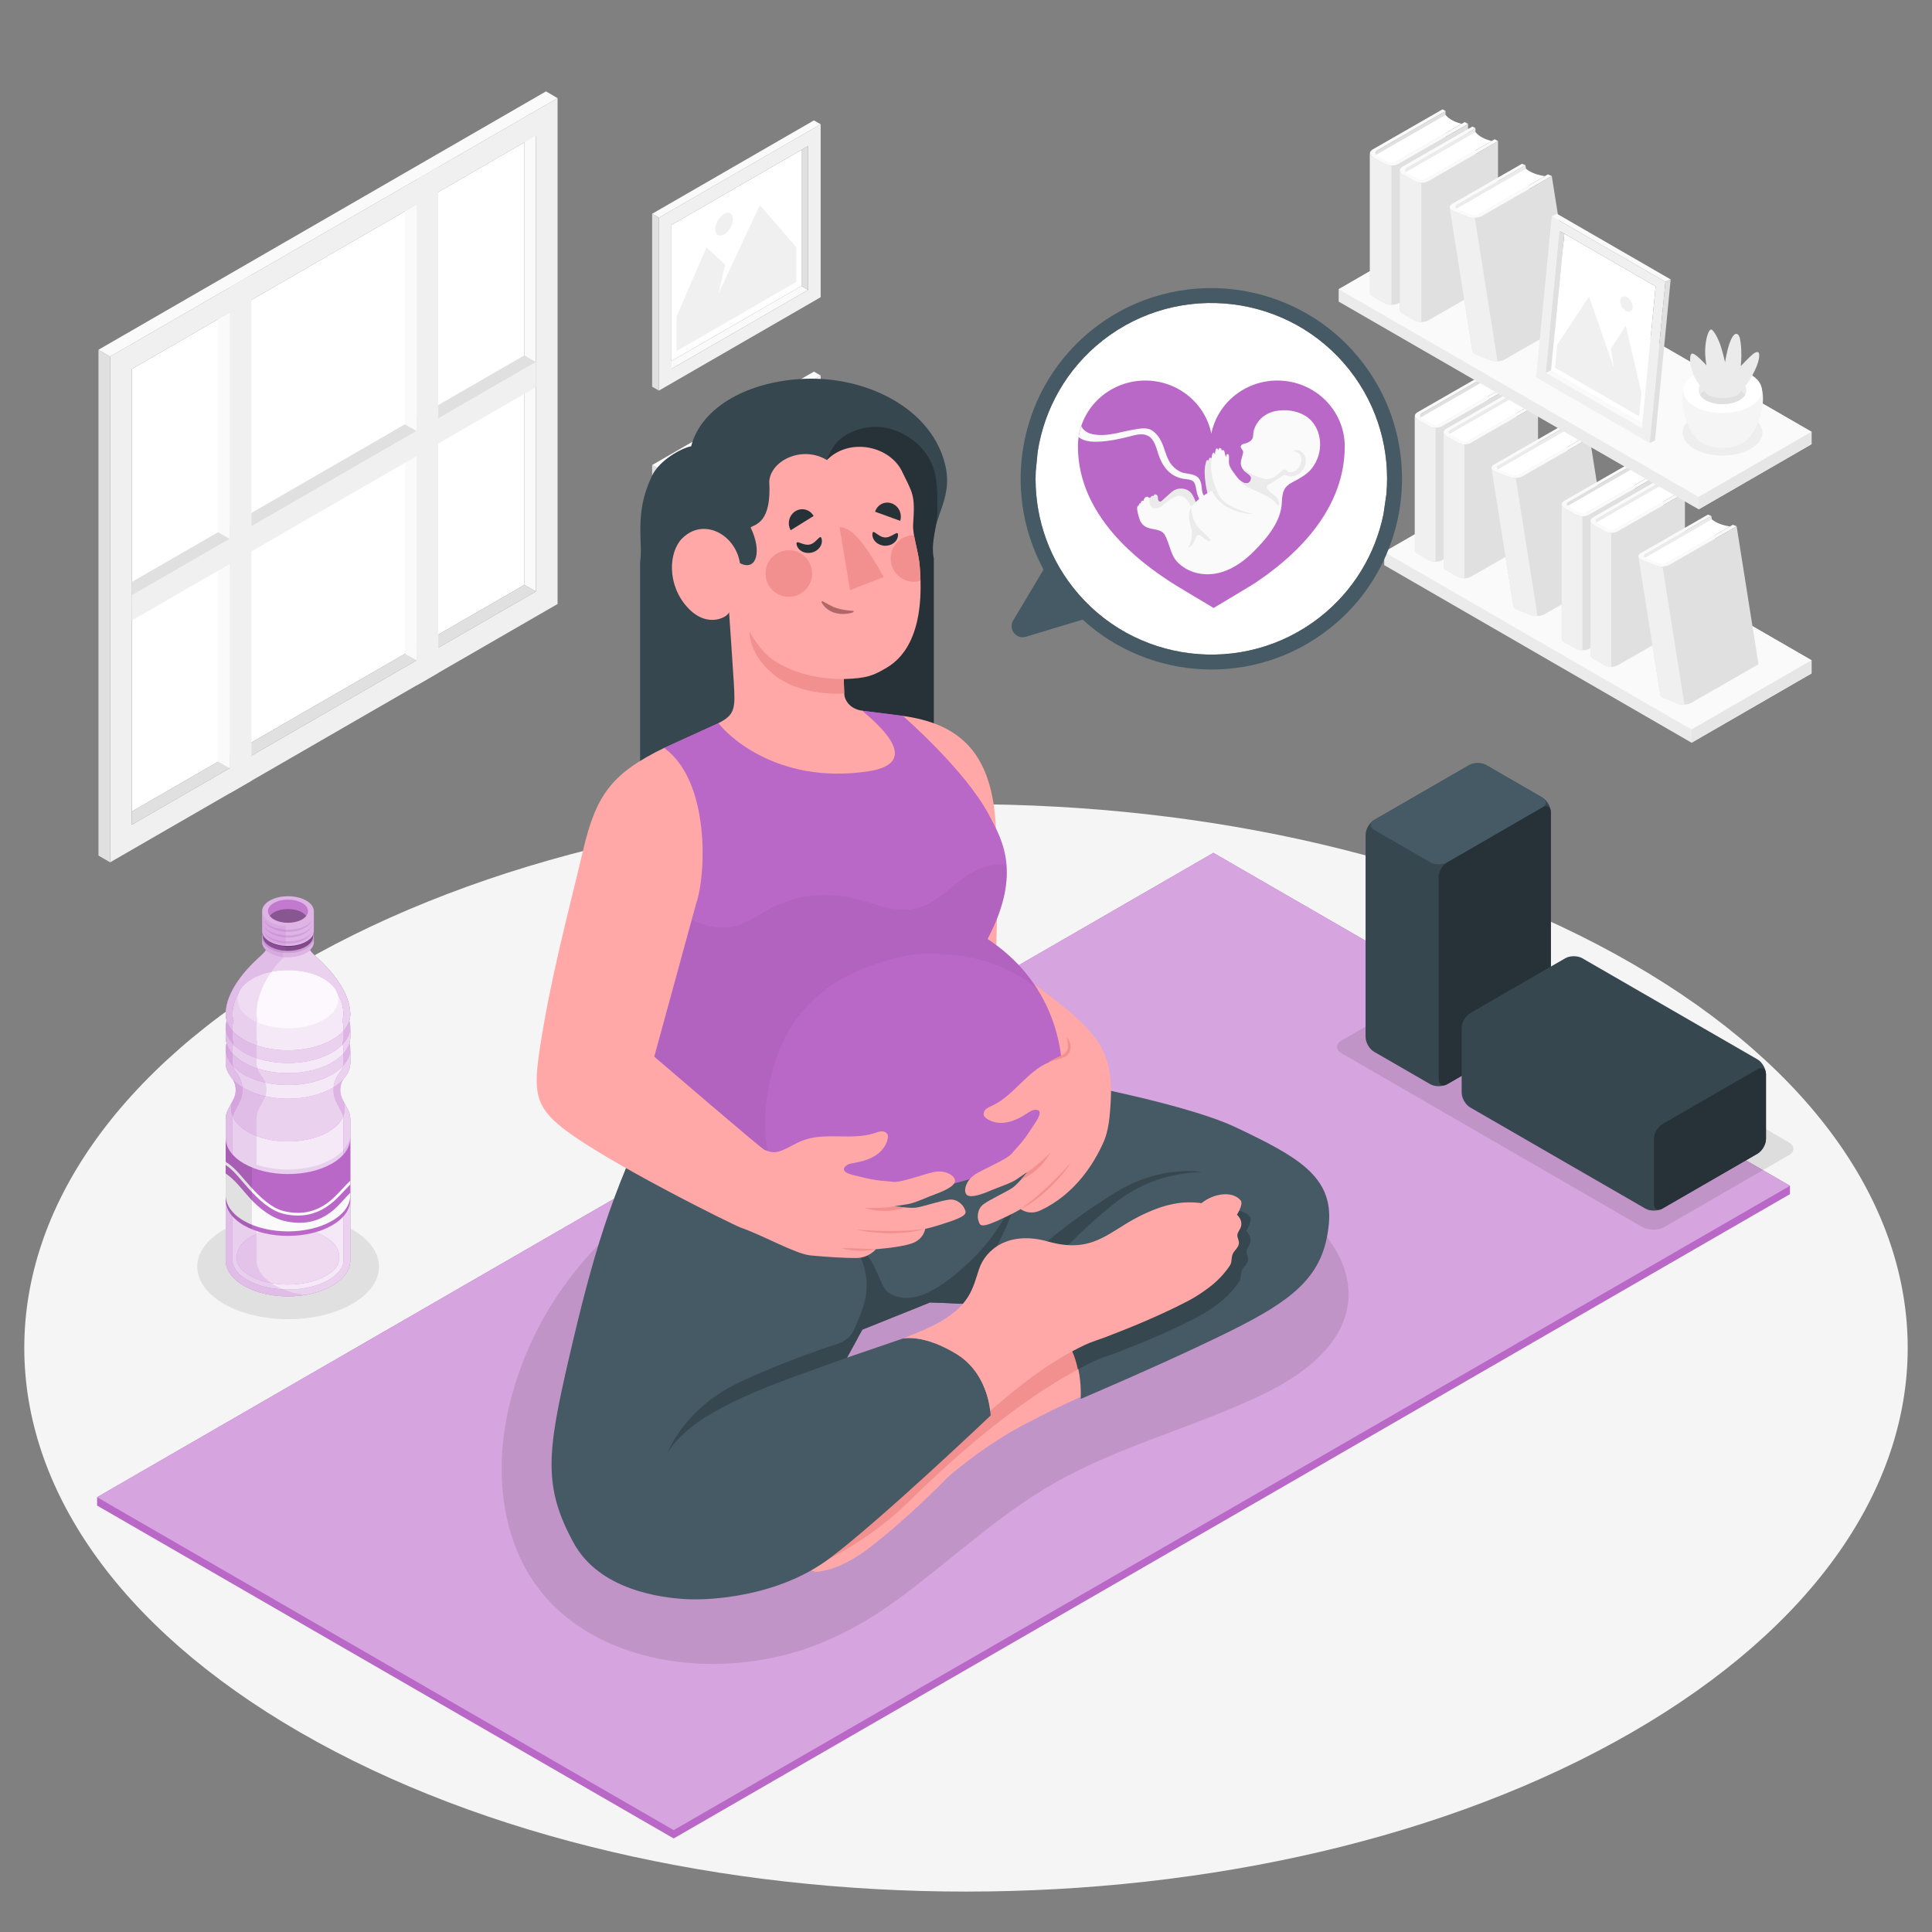 <?xml version="1.0" encoding="utf-8"?>
<!-- Generator: Adobe Illustrator 27.5.0, SVG Export Plug-In . SVG Version: 6.00 Build 0)  -->
<svg version="1.1" xmlns="http://www.w3.org/2000/svg" xmlns:xlink="http://www.w3.org/1999/xlink" x="0px" y="0px"
	 viewBox="0 0 500 500" style="enable-background:new 0 0 500 500;" xml:space="preserve">
<rect x="0" y="0" width="500" height="500" fill="#808080" stroke="none"/>
<g id="Shelves">
	<g id="Shelf_4_">
		<g>
			<g>
				<polygon style="fill:#EBEBEB;" points="358.236,142.849 389.286,124.921 468.829,170.879 468.829,174.286 437.779,192.215 
					358.236,146.257 				"/>
			</g>
			<g>
				<polygon style="fill:#FAFAFA;" points="437.779,188.807 358.236,142.849 389.286,124.921 468.829,170.879 				"/>
			</g>
			<g>
				<polygon style="fill:#E6E6E6;" points="437.779,188.807 437.779,192.215 468.829,174.286 468.829,170.879 				"/>
			</g>
		</g>
		<g id="XMLID_1230_">
			<g id="XMLID_1272_">
				<polygon id="XMLID_1277_" style="fill:#E0E0E0;" points="384.974,97.127 366.756,107.652 366.756,142.309 384.974,131.787 				
					"/>
				<path id="XMLID_1276_" style="fill:#FFFFFF;" d="M367.342,108.227l17.632-10.119c0.908,1.05,2.255,1.783,4.031,2.204
					l-17.482,10.075C371.523,110.388,370.394,110.124,367.342,108.227z"/>
				<path id="XMLID_00000131338830914284866320000012185348482314544256_" style="fill:#FAFAFA;" d="M373.218,110.327
					c-0.936,0.537-2.453,0.537-3.388,0l-2.969-1.704c-0.936-0.537-0.936-1.408,0-1.945l17.377-9.972l0.736,0.42l-17.09,9.87
					c-0.561,0.322-0.561,0.844,0,1.166l2.759,1.565c0.562,0.322,1.472,0.321,2.034-0.001l17.084-9.851l0.834,0.478L373.218,110.327z
					"/>
				<path id="XMLID_1274_" style="fill:#E0E0E0;" d="M390.593,100.354v34.659l-17.375,9.971c-0.935,0.537-2.453,0.537-3.388,0
					l-2.97-1.703c-0.466-0.268-0.7-0.618-0.7-0.972V107.65c0,0.354,0.235,0.704,0.7,0.972l2.97,1.707
					c0.935,0.537,2.453,0.537,3.388,0L390.593,100.354z"/>
				<path id="XMLID_00000159438248279302024340000010309731132655986319_" style="fill:#F0F0F0;" d="M371.524,110.732
					c-0.613,0-1.227-0.134-1.694-0.403l-2.97-1.707c-0.466-0.268-0.7-0.618-0.7-0.972v34.658c0,0.354,0.235,0.704,0.7,0.972
					l2.97,1.703c0.467,0.268,1.081,0.402,1.694,0.402V110.732z"/>
			</g>
			<g id="XMLID_1231_">
				<polygon id="XMLID_1271_" style="fill:#EBEBEB;" points="392.424,101.404 374.207,111.929 374.207,146.587 392.424,136.064 				
					"/>
				<path id="XMLID_1270_" style="fill:#FFFFFF;" d="M374.793,112.504l17.632-10.118c0.908,1.05,2.255,1.783,4.031,2.204
					l-17.482,10.075C378.974,114.665,377.845,114.401,374.793,112.504z"/>
				<path id="XMLID_1269_" style="fill:#FAFAFA;" d="M380.668,114.605c-0.935,0.537-2.453,0.537-3.388,0l-2.969-1.704
					c-0.936-0.537-0.936-1.408,0-1.945l17.377-9.972l0.737,0.42l-17.09,9.87c-0.561,0.322-0.561,0.844,0,1.166l2.759,1.565
					c0.562,0.322,1.472,0.321,2.034-0.001l17.084-9.851l0.834,0.478L380.668,114.605z"/>
				<path id="XMLID_1268_" style="fill:#E0E0E0;" d="M398.043,104.631v34.659l-17.375,9.971c-0.935,0.537-2.453,0.537-3.388,0
					l-2.97-1.703c-0.465-0.268-0.7-0.618-0.7-0.972v-34.659c0,0.354,0.235,0.704,0.7,0.972l2.97,1.707
					c0.935,0.537,2.453,0.537,3.388,0L398.043,104.631z"/>
				<path id="XMLID_1267_" style="fill:#F0F0F0;" d="M378.974,115.009c-0.613,0-1.226-0.134-1.694-0.403l-2.97-1.707
					c-0.465-0.268-0.7-0.618-0.7-0.972v34.659c0,0.354,0.235,0.704,0.7,0.972l2.97,1.703c0.467,0.268,1.081,0.402,1.694,0.403
					V115.009z"/>
			</g>
		</g>
		<g id="XMLID_1221_">
			<polygon id="XMLID_1228_" style="fill:#EBEBEB;" points="404.864,110.615 386.647,121.139 392.305,156.845 410.523,146.323 			
				"/>
			<path id="XMLID_1227_" style="fill:#FFFFFF;" d="M387.366,121.637l17.641-10.124c1.138,0.917,2.704,1.523,4.692,1.823
				l-17.485,10.077C392.215,123.413,390.952,123.226,387.366,121.637z"/>
			<path id="XMLID_1226_" style="fill:#FAFAFA;" d="M394.043,123.275c-0.936,0.537-2.581,0.611-3.674,0.165l-3.467-1.416
				c-1.093-0.446-1.22-1.243-0.284-1.781l17.385-9.978l0.86,0.349l-17.09,9.87c-0.562,0.323-0.485,0.8,0.171,1.068l3.22,1.299
				c0.656,0.267,1.643,0.223,2.204-0.099l17.086-9.852l0.973,0.398L394.043,123.275z"/>
			<path id="XMLID_1223_" style="fill:#E0E0E0;" d="M411.426,113.297l5.658,35.706l-17.384,9.976
				c-0.936,0.537-2.581,0.611-3.673,0.165l-3.468-1.416c-0.544-0.223-0.849-0.532-0.901-0.856L386,121.166
				c0.052,0.324,0.357,0.633,0.901,0.856l3.468,1.419c1.092,0.446,2.738,0.372,3.673-0.165L411.426,113.297z"/>
			<path id="XMLID_1222_" style="fill:#F0F0F0;" d="M392.265,123.728c-0.665,0.03-1.349-0.063-1.895-0.286l-3.468-1.419
				c-0.544-0.223-0.849-0.532-0.901-0.856l5.658,35.706c0.052,0.324,0.357,0.633,0.901,0.856l3.468,1.416
				c0.546,0.223,1.23,0.316,1.895,0.286L392.265,123.728z"/>
		</g>
		<g id="XMLID_777_">
			<g id="XMLID_00000038397868280971136250000001962945507530648706_">
				<polygon id="XMLID_1215_" style="fill:#E0E0E0;" points="422.99,120.034 404.772,130.559 404.772,165.217 422.99,154.695 				
					"/>
				<path id="XMLID_1214_" style="fill:#FFFFFF;" d="M405.358,131.134l17.632-10.119c0.908,1.05,2.255,1.783,4.032,2.204
					l-17.482,10.075C409.539,133.295,408.41,133.031,405.358,131.134z"/>
				<path id="XMLID_1213_" style="fill:#FAFAFA;" d="M411.233,133.235c-0.936,0.537-2.452,0.537-3.388,0l-2.969-1.704
					c-0.936-0.537-0.936-1.408,0-1.945l17.377-9.972l0.736,0.42l-17.09,9.87c-0.561,0.322-0.561,0.844,0,1.166l2.759,1.565
					c0.562,0.322,1.472,0.321,2.034-0.001l17.084-9.851l0.834,0.478L411.233,133.235z"/>
				<path id="XMLID_1212_" style="fill:#E0E0E0;" d="M428.609,123.261v34.659l-17.375,9.971c-0.935,0.537-2.453,0.537-3.388,0
					l-2.97-1.703c-0.466-0.268-0.7-0.618-0.7-0.972v-34.659c0,0.354,0.235,0.704,0.7,0.972l2.97,1.707
					c0.935,0.537,2.453,0.537,3.388,0L428.609,123.261z"/>
				<path id="XMLID_00000168080139141056306120000007255512443556756401_" style="fill:#F0F0F0;" d="M409.539,133.639
					c-0.613,0-1.227-0.134-1.694-0.402l-2.97-1.707c-0.466-0.268-0.7-0.618-0.7-0.972v34.659c0,0.354,0.235,0.704,0.7,0.972
					l2.97,1.703c0.467,0.268,1.081,0.402,1.694,0.402V133.639z"/>
			</g>
			<g id="XMLID_793_">
				<polygon id="XMLID_00000093164638396768355440000002689336470978802352_" style="fill:#EBEBEB;" points="430.44,124.311 
					412.222,134.836 412.222,169.494 430.44,158.971 				"/>
				<path id="XMLID_1161_" style="fill:#FFFFFF;" d="M412.808,135.411l17.632-10.119c0.908,1.05,2.255,1.783,4.031,2.204
					l-17.482,10.075C416.99,137.572,415.86,137.308,412.808,135.411z"/>
				<path id="XMLID_1152_" style="fill:#FAFAFA;" d="M418.684,137.512c-0.936,0.537-2.453,0.537-3.388,0l-2.969-1.704
					c-0.936-0.537-0.936-1.408,0-1.945l17.377-9.972l0.736,0.42l-17.09,9.87c-0.561,0.322-0.561,0.844,0.001,1.166l2.759,1.565
					c0.562,0.322,1.472,0.321,2.034-0.001l17.084-9.851l0.834,0.478L418.684,137.512z"/>
				<path id="XMLID_1128_" style="fill:#E0E0E0;" d="M436.059,127.538v34.659l-17.375,9.971c-0.935,0.537-2.453,0.537-3.388,0
					l-2.969-1.703c-0.466-0.268-0.7-0.618-0.7-0.972v-34.658c0,0.354,0.235,0.704,0.7,0.972l2.969,1.707
					c0.935,0.537,2.453,0.537,3.388,0L436.059,127.538z"/>
				<path id="XMLID_801_" style="fill:#F0F0F0;" d="M416.99,137.916c-0.613,0-1.226-0.134-1.694-0.402l-2.969-1.707
					c-0.466-0.268-0.7-0.618-0.7-0.972v34.658c0,0.354,0.235,0.704,0.7,0.972l2.969,1.703c0.468,0.268,1.081,0.402,1.694,0.402
					V137.916z"/>
			</g>
		</g>
		<g id="XMLID_681_">
			<polygon id="XMLID_772_" style="fill:#EBEBEB;" points="442.88,133.522 424.663,144.046 430.321,179.752 448.538,169.23 			"/>
			<path id="XMLID_758_" style="fill:#FFFFFF;" d="M425.382,144.544l17.641-10.124c1.138,0.917,2.704,1.523,4.692,1.823
				L430.23,146.32C430.23,146.32,428.967,146.133,425.382,144.544z"/>
			<path id="XMLID_00000035516585097389089470000002923474668995793851_" style="fill:#FAFAFA;" d="M432.058,146.182
				c-0.936,0.537-2.581,0.611-3.673,0.165l-3.467-1.416c-1.093-0.446-1.22-1.243-0.284-1.781l17.385-9.977l0.86,0.349l-17.09,9.87
				c-0.562,0.322-0.485,0.8,0.171,1.068l3.22,1.299c0.656,0.267,1.643,0.223,2.204-0.1l17.086-9.852l0.973,0.397L432.058,146.182z"
				/>
			<path id="XMLID_00000104690767291326462920000016854361392087514275_" style="fill:#E0E0E0;" d="M449.442,136.204l5.658,35.707
				l-17.384,9.976c-0.935,0.537-2.581,0.611-3.673,0.165l-3.468-1.416c-0.544-0.223-0.849-0.532-0.901-0.856l-5.658-35.706
				c0.052,0.324,0.357,0.633,0.901,0.856l3.469,1.419c1.092,0.446,2.738,0.372,3.673-0.165L449.442,136.204z"/>
			<path id="XMLID_00000040571570955758166300000003445211937485294743_" style="fill:#F0F0F0;" d="M430.28,146.635
				c-0.665,0.03-1.349-0.063-1.895-0.286l-3.469-1.419c-0.544-0.223-0.849-0.532-0.901-0.856l5.658,35.706
				c0.052,0.324,0.357,0.633,0.901,0.856l3.468,1.416c0.546,0.223,1.23,0.316,1.895,0.286L430.28,146.635z"/>
		</g>
	</g>
	<g id="Shelf_1_">
		<g>
			<g>
				<polygon style="fill:#EBEBEB;" points="346.449,74.847 375.657,57.983 468.829,111.751 468.829,114.957 439.621,131.821 
					346.449,78.053 				"/>
			</g>
			<g>
				<polygon style="fill:#FAFAFA;" points="439.621,128.616 346.449,74.847 375.657,57.983 468.829,111.751 				"/>
			</g>
			<g>
				<polygon style="fill:#E6E6E6;" points="439.621,128.616 439.621,131.821 468.829,114.957 468.829,111.751 				"/>
			</g>
		</g>
		<g id="XMLID_509_">
			<g id="XMLID_521_">
				<polygon id="XMLID_616_" style="fill:#E0E0E0;" points="374.1,28.728 355.159,39.67 355.159,75.703 374.1,64.763 				"/>
				<path id="XMLID_598_" style="fill:#FFFFFF;" d="M355.768,40.268l18.332-10.52c0.944,1.091,2.344,1.854,4.191,2.292
					l-18.176,10.475C360.115,42.515,358.941,42.24,355.768,40.268z"/>
				<path id="XMLID_524_" style="fill:#FAFAFA;" d="M361.877,42.452c-0.973,0.558-2.55,0.558-3.523,0l-3.087-1.771
					c-0.973-0.558-0.973-1.463,0-2.022l18.067-10.368l0.766,0.437L356.331,38.99c-0.584,0.335-0.583,0.878,0.001,1.212l2.869,1.627
					c0.584,0.334,1.531,0.334,2.114-0.001l17.762-10.242l0.867,0.497L361.877,42.452z"/>
				<path id="XMLID_523_" style="fill:#E0E0E0;" d="M379.942,32.083v36.034l-18.065,10.367c-0.972,0.558-2.55,0.558-3.523,0
					l-3.087-1.771c-0.484-0.279-0.728-0.643-0.728-1.011V39.668c0,0.368,0.244,0.732,0.728,1.011l3.087,1.775
					c0.972,0.558,2.551,0.558,3.523,0L379.942,32.083z"/>
				<path id="XMLID_522_" style="fill:#F0F0F0;" d="M360.115,42.872c-0.637,0-1.275-0.139-1.761-0.418l-3.087-1.775
					c-0.484-0.279-0.728-0.643-0.728-1.011v36.034c0,0.368,0.244,0.732,0.728,1.011l3.087,1.771
					c0.486,0.279,1.124,0.418,1.761,0.418V42.872z"/>
			</g>
			<g id="XMLID_00000160899663582235936620000012757445975581453468_">
				<polygon id="XMLID_520_" style="fill:#EBEBEB;" points="381.846,33.174 362.905,44.116 362.905,80.15 381.846,69.21 				"/>
				<path id="XMLID_519_" style="fill:#FFFFFF;" d="M363.514,44.715l18.332-10.52c0.944,1.092,2.344,1.854,4.191,2.292
					l-18.176,10.475C367.861,46.961,366.687,46.687,363.514,44.715z"/>
				<path id="XMLID_515_" style="fill:#FAFAFA;" d="M369.623,46.899c-0.973,0.558-2.55,0.558-3.523,0l-3.087-1.771
					c-0.973-0.558-0.973-1.463,0-2.022l18.066-10.368l0.766,0.437l-17.769,10.262c-0.584,0.335-0.583,0.878,0.001,1.212l2.869,1.627
					c0.584,0.334,1.53,0.334,2.114-0.001l17.762-10.242l0.867,0.497L369.623,46.899z"/>
				<path id="XMLID_514_" style="fill:#E0E0E0;" d="M387.688,36.529v36.034l-18.065,10.367c-0.972,0.558-2.55,0.558-3.523,0
					l-3.087-1.771c-0.484-0.279-0.728-0.643-0.728-1.011V44.115c0,0.368,0.244,0.732,0.728,1.011l3.087,1.775
					c0.972,0.558,2.551,0.558,3.523,0L387.688,36.529z"/>
				<path id="XMLID_513_" style="fill:#F0F0F0;" d="M367.861,47.319c-0.637,0-1.275-0.139-1.761-0.418l-3.087-1.775
					c-0.484-0.279-0.728-0.643-0.728-1.011v36.034c0,0.368,0.244,0.732,0.728,1.011l3.087,1.771
					c0.486,0.279,1.124,0.418,1.761,0.419V47.319z"/>
			</g>
		</g>
		<g id="XMLID_495_">
			<polygon id="XMLID_508_" style="fill:#EBEBEB;" points="394.779,42.751 375.839,53.692 381.722,90.815 400.662,79.876 			"/>
			<path id="XMLID_506_" style="fill:#FFFFFF;" d="M376.587,54.211l18.341-10.526c1.183,0.954,2.812,1.583,4.878,1.895
				l-18.178,10.477C381.628,56.057,380.315,55.862,376.587,54.211z"/>
			<path id="XMLID_503_" style="fill:#FAFAFA;" d="M383.528,55.914c-0.973,0.559-2.683,0.635-3.819,0.171l-3.604-1.472
				c-1.136-0.464-1.268-1.293-0.295-1.852l18.075-10.373l0.894,0.363l-17.768,10.262c-0.584,0.335-0.504,0.832,0.177,1.11
				l3.347,1.351c0.682,0.278,1.708,0.231,2.292-0.104l17.764-10.243l1.012,0.413L383.528,55.914z"/>
			<path id="XMLID_500_" style="fill:#E0E0E0;" d="M401.602,45.539l5.883,37.124l-18.074,10.372
				c-0.973,0.558-2.684,0.635-3.819,0.171l-3.605-1.472c-0.565-0.232-0.883-0.553-0.937-0.89l-5.883-37.123
				c0.054,0.337,0.371,0.658,0.937,0.89l3.606,1.476c1.135,0.464,2.846,0.387,3.819-0.171L401.602,45.539z"/>
			<path id="XMLID_499_" style="fill:#F0F0F0;" d="M381.68,56.384c-0.691,0.031-1.403-0.066-1.97-0.298l-3.606-1.476
				c-0.565-0.232-0.883-0.553-0.937-0.89l5.883,37.123c0.054,0.337,0.371,0.658,0.937,0.89l3.605,1.472
				c0.568,0.232,1.279,0.329,1.97,0.298L381.68,56.384z"/>
		</g>
		<g id="Picture_13_">
			<g id="Frame_18_">
				<polygon id="XMLID_494_" style="fill:#FAFAFA;" points="426.253,110.187 424.911,110.833 400.06,96.485 401.401,95.838 				"/>
				<g id="XMLID_464_">
					<g id="XMLID_465_">
						<g id="XMLID_491_">
							<polygon id="XMLID_493_" style="fill:#FFFFFF;" points="401.401,95.838 425.042,109.484 428.48,74.124 404.839,60.486 
															"/>
						</g>
					</g>
				</g>
				<path id="XMLID_461_" style="fill:#F0F0F0;" d="M397.531,97.664l29.422,16.987l4.056-41.705l-29.422-16.987L397.531,97.664z
					 M403.63,59.776l24.851,14.348l-3.57,36.709L400.06,96.485L403.63,59.776z"/>
				<polygon id="XMLID_459_" style="fill:#E0E0E0;" points="400.06,96.485 401.401,95.838 404.839,60.486 403.63,59.776 				"/>
				<polygon id="XMLID_456_" style="fill:#FAFAFA;" points="401.587,55.959 402.947,55.33 432.369,72.316 431.009,72.945 				"/>
				<polygon id="XMLID_455_" style="fill:#E0E0E0;" points="432.369,72.316 431.009,72.945 426.953,114.65 428.313,114.022 				"/>
			</g>
			<g id="Land_14_">
				<polygon style="fill:#F0F0F0;" points="402.441,95.166 424.235,107.749 424.815,101.792 420.762,84.293 416.897,90.264 
					417.698,95.295 411.254,76.728 403.021,89.21 				"/>
				<path style="fill:#F0F0F0;" d="M421.096,76.925c0.89,0.514,1.535,1.72,1.441,2.693c-0.095,0.973-0.893,1.346-1.783,0.832
					c-0.89-0.514-1.535-1.72-1.44-2.693C419.407,76.783,420.206,76.411,421.096,76.925z"/>
			</g>
		</g>
		<g id="Pot_9_">
			<path id="Shadow_37_" style="opacity:0.05;" d="M438.495,107.732c-4.032,2.328-4.032,6.102,0,8.43
				c4.032,2.328,10.569,2.328,14.601,0c4.032-2.328,4.032-6.102,0-8.43C449.064,105.404,442.527,105.404,438.495,107.732z"/>
			<g id="XMLID_394_">
				<path id="XMLID_451_" style="fill:#F5F5F5;" d="M452.36,113.604c3.512-3.583,5.574-12.53,2.149-15.371h-17.427
					c-3.424,2.841-1.364,11.783,2.146,15.368c0.03,0.033,0.064,0.066,0.096,0.099c0.04,0.04,0.08,0.08,0.121,0.118
					c0.099,0.096,0.204,0.19,0.318,0.282c0.028,0.023,0.056,0.044,0.084,0.066c0.086,0.067,0.171,0.135,0.265,0.2
					c0.15,0.106,0.301,0.205,0.454,0.29c2.888,1.667,7.572,1.667,10.46,0h0h0c0.154-0.086,0.306-0.185,0.457-0.292
					c0.087-0.061,0.166-0.124,0.246-0.187c0.035-0.027,0.069-0.053,0.104-0.081c0.109-0.089,0.21-0.18,0.306-0.272
					c0.047-0.044,0.093-0.09,0.14-0.136C452.305,113.659,452.335,113.632,452.36,113.604z"/>
				<path id="XMLID_410_" style="fill:#FFFFFF;" d="M438.596,96.869c-3.976,2.296-3.976,6.018,0,8.313
					c3.976,2.296,10.423,2.296,14.399,0c3.976-2.295,3.976-6.018,0-8.313C449.019,94.574,442.572,94.574,438.596,96.869z"/>
				<path id="XMLID_409_" style="fill:#EBEBEB;" d="M441.415,98.497c-2.419,1.397-2.419,3.661,0,5.058
					c2.419,1.396,6.341,1.396,8.76,0c2.419-1.397,2.419-3.661,0-5.058C447.756,97.1,443.834,97.1,441.415,98.497z"/>
				<path id="XMLID_395_" style="fill:#E0E0E0;" d="M450.176,100.897c-2.419-1.397-6.341-1.397-8.76,0
					c-0.672,0.388-1.151,0.844-1.449,1.329c0.299,0.485,0.777,0.941,1.449,1.329c2.419,1.396,6.341,1.396,8.76,0
					c0.672-0.388,1.15-0.844,1.449-1.329C451.326,101.741,450.848,101.285,450.176,100.897z"/>
			</g>
			<g id="XMLID_389_">
				<path id="XMLID_392_" style="fill:#EBEBEB;" d="M441.949,102.226c0,0-1.706-1.625-3.169-4.212
					c-1.463-2.587-1.733-6.054-0.977-6.482c0.756-0.428,3.835,3.03,3.835,3.03s-0.453-2.112-0.324-4.417
					c0.129-2.305,0.691-4.398,1.351-4.821c0.66-0.423,2.137,2.485,2.77,4.592c0.633,2.107,1.011,3.838,1.011,3.838
					s0.432-2.848,1.135-4.848c0.768-2.187,1.465-2.681,2.005-2.465c0.54,0.216,0.897,1.237,1.055,4.15
					c0.111,2.04-0.13,4.17-0.13,4.17s1.086-1.194,2.291-2.352c1.323-1.271,1.89-1.447,2.268-1.204
					c0.378,0.243,0.483,2.221-1.567,5.929c-1.809,3.272-3.869,5.093-3.869,5.093S446.797,104.056,441.949,102.226z"/>
			</g>
		</g>
	</g>
</g>
<g id="Window">
	<g id="Window_13_">
		<g id="Window_14_">
			<g id="Frame_17_">
				<polygon id="XMLID_00000106135751487668233100000011703904673347722377_" style="fill:#FAFAFA;" points="135.671,33.432 
					138.694,35.121 138.693,153.068 135.671,151.381 				"/>
				<g id="XMLID_291_">
					<g id="XMLID_292_">
						<g id="XMLID_00000107574899784444470040000010115496726031739039_">
							<polygon id="XMLID_00000140720176104170452690000013004334616398475452_" style="fill:#FFFFFF;" points="135.671,151.381 
								135.665,36.87 34.105,95.507 34.129,210.007 							"/>
						</g>
					</g>
				</g>
				<path id="XMLID_286_" style="fill:#F0F0F0;" d="M144.304,156.31l0-130.906L28.494,92.267l0.001,130.906L144.304,156.31z
					 M34.104,213.453l0-117.946l104.589-60.386l0,117.946L34.104,213.453z"/>
				<polygon id="XMLID_285_" style="fill:#E0E0E0;" points="138.693,153.068 135.671,151.381 34.129,210.007 34.104,213.453 				"/>
				<polygon id="XMLID_284_" style="fill:#FAFAFA;" points="104.816,54.681 107.839,52.936 107.838,170.882 104.816,169.195 				"/>
				<polygon id="XMLID_283_" style="fill:#FAFAFA;" points="56.442,82.609 59.465,80.864 59.464,198.81 56.442,197.124 				"/>
				<polygon id="XMLID_282_" style="fill:#E0E0E0;" points="28.494,223.173 25.488,221.421 25.487,90.516 28.494,92.267 				"/>
				<polygon id="XMLID_281_" style="fill:#FAFAFA;" points="25.487,90.516 28.494,92.267 144.304,25.404 141.297,23.653 				"/>
				<polygon id="XMLID_278_" style="fill:#E0E0E0;" points="34.104,150.622 34.104,154.109 138.702,93.719 135.696,91.968 				"/>
			</g>
			<polygon style="fill:#F0F0F0;" points="34.118,160.581 34.104,154.109 138.702,93.719 138.694,100.203 			"/>
			<g>
				<polygon style="fill:#F0F0F0;" points="59.466,205.291 65.07,202.056 65.069,71.15 59.465,74.385 				"/>
				<polygon style="fill:#F0F0F0;" points="107.827,177.37 113.431,174.134 113.43,43.228 107.826,46.464 				"/>
			</g>
			<polygon style="fill:#FAFAFA;" points="59.465,139.467 56.442,137.726 56.442,82.609 59.465,80.864 			"/>
			<polygon style="fill:#FAFAFA;" points="107.808,111.556 104.786,109.814 104.786,54.698 107.808,52.953 			"/>
		</g>
	</g>
</g>
<g id="Pictures">
	<g id="Picture_15_">
		<g id="Frame_20_">
			<polygon id="XMLID_1263_" style="fill:#FAFAFA;" points="172.052,94.429 173.776,95.456 209.133,75.042 207.411,74.014 			"/>
			<g id="XMLID_1254_">
				<g id="XMLID_1255_">
					<g id="XMLID_1256_">
						<polygon id="XMLID_1262_" style="fill:#FFFFFF;" points="207.411,74.014 173.776,93.429 173.777,58.207 207.411,38.804 						
							"/>
					</g>
				</g>
			</g>
			<path id="XMLID_1250_" style="fill:#F0F0F0;" d="M212.386,32.161L170.525,56.33v44.757l41.861-24.169V32.161z M209.133,75.042
				l-35.357,20.414l0.001-37.249l35.357-20.414L209.133,75.042z"/>
			<polygon id="XMLID_1249_" style="fill:#E0E0E0;" points="209.133,75.042 207.411,74.014 207.411,38.804 209.134,37.793 			"/>
			<polygon id="XMLID_1248_" style="fill:#FAFAFA;" points="212.386,32.161 210.636,31.16 168.775,55.328 170.525,56.33 			"/>
			<polygon id="XMLID_1247_" style="fill:#E0E0E0;" points="168.775,55.328 170.525,56.33 170.525,101.087 168.775,100.085 			"/>
		</g>
		<g id="Land_16_">
			<polygon style="fill:#F0F0F0;" points="206.098,72.961 175.09,90.864 175.09,81.913 182.842,64.01 187.672,68.485 
				185.934,75.989 196.642,53.091 206.098,64.01 			"/>
			<path style="fill:#F0F0F0;" d="M187.38,55.366c-1.267,0.731-2.293,2.51-2.293,3.972c0,1.463,1.027,2.056,2.293,1.324
				c1.266-0.731,2.293-2.51,2.293-3.972C189.673,55.227,188.646,54.634,187.38,55.366z"/>
		</g>
	</g>
	<g id="Picture_14_">
		<g id="Frame_19_">
			<polygon id="XMLID_1246_" style="fill:#FAFAFA;" points="172.052,159.449 173.776,160.476 209.133,140.062 207.411,139.034 			
				"/>
			<g id="XMLID_1239_">
				<g id="XMLID_1240_">
					<g id="XMLID_1241_">
						<polygon id="XMLID_1245_" style="fill:#FFFFFF;" points="207.411,139.034 173.776,158.449 173.777,123.227 207.411,103.824 
													"/>
					</g>
				</g>
			</g>
			<path id="XMLID_1236_" style="fill:#F0F0F0;" d="M212.386,97.182l-41.862,24.169l0,44.757l41.861-24.169L212.386,97.182z
				 M209.133,140.062l-35.357,20.414l0.001-37.249l35.357-20.414L209.133,140.062z"/>
			<polygon id="XMLID_1235_" style="fill:#E0E0E0;" points="209.133,140.062 207.411,139.034 207.411,103.824 209.134,102.813 			
				"/>
			<polygon id="XMLID_1233_" style="fill:#FAFAFA;" points="212.386,97.182 210.636,96.18 168.775,120.349 170.524,121.35 			"/>
			<polygon id="XMLID_1232_" style="fill:#E0E0E0;" points="168.775,120.349 170.524,121.35 170.524,166.107 168.775,165.105 			"/>
		</g>
		<g id="Land_15_">
			<polygon style="fill:#F0F0F0;" points="206.098,137.981 175.089,155.884 175.089,146.933 182.842,129.03 187.672,133.506 
				185.934,141.009 196.642,118.111 206.098,129.03 			"/>
			<path style="fill:#F0F0F0;" d="M187.38,120.385c-1.267,0.731-2.293,2.51-2.293,3.973c0,1.462,1.027,2.055,2.293,1.324
				c1.267-0.731,2.293-2.51,2.293-3.972S188.646,119.654,187.38,120.385z"/>
		</g>
	</g>
</g>
<g id="Floor">
	<path id="Floor_2_" style="fill:#F5F5F5;" d="M77.668,448.329c-95.176-54.951-95.176-144.042,0-198.991
		c95.176-54.949,249.487-54.949,344.663,0c95.176,54.949,95.176,144.041,0,198.991C327.155,503.28,172.844,503.28,77.668,448.329z"
		/>
</g>
<g id="Mat_00000171681542317142767380000017894142249285234329_">
	<g id="Mat">
		<polygon style="fill:#BA68C8;" points="463.244,309.042 463.244,306.882 314.023,220.729 25.126,387.479 25.126,389.639 
			174.348,475.792 		"/>
		<polygon style="fill:#BA68C8;" points="174.348,473.632 25.126,387.479 314.023,220.729 463.244,306.882 		"/>
		<polygon style="opacity:0.4;fill:#FFFFFF;" points="174.348,473.632 25.126,387.479 314.023,220.729 463.244,306.882 		"/>
	</g>
</g>
<g id="Shadows">
	<path id="Shadow_79_" style="fill:#E0E0E0;" d="M91.199,337.431c-9.184,5.303-24.076,5.303-33.259,0
		c-9.184-5.303-9.184-13.9,0-19.203c9.184-5.303,24.076-5.303,33.26,0C100.383,323.531,100.383,332.128,91.199,337.431z"/>
	<path id="Shadow_00000021121012061331656900000008898266330191390630_" style="opacity:0.1;" d="M131.918,363.284
		c-4.089,16.49-2.555,35.238,8.01,48.542c10.434,13.137,28.055,18.917,44.831,18.795c18.188-0.132,33.18-6.142,47.642-16.743
		c13.444-9.855,25.611-21.503,40.121-29.858c17.119-9.858,36.676-14.637,54.46-23.238c10.368-5.014,21.184-13.02,21.987-24.509
		c0.69-9.858-6.384-18.541-13.991-24.848c-15.272-12.663-34.294-20.38-53.854-23.692c-19.561-3.311-39.673-2.357-59.222,1.027
		C180.697,295.893,142.466,320.748,131.918,363.284z"/>
	<path style="opacity:0.1;" d="M462.934,298.966l-32.17,18.573c-1.596,0.921-4.183,0.921-5.779,0L347.217,272.6
		c-1.596-0.921-1.596-2.415,0-3.337l32.169-18.573c1.596-0.921,4.183-0.921,5.779,0l77.77,44.939
		C464.53,296.551,464.53,298.045,462.934,298.966z"/>
</g>
<g id="Blocks">
	<g id="Block_1_">
		<path style="fill:#37474F;" d="M380.216,198.016l-24.597,14.2c-1.22,0.704-2.209,2.418-2.209,3.827l-0.001,52.335
			c0,1.409,0.989,3.122,2.209,3.826l14.513,8.379c1.22,0.704,3.198,0.704,4.419,0l24.597-14.201c1.22-0.704,2.209-2.418,2.209-3.827
			l0-52.333c0-1.409-0.989-3.122-2.209-3.827l-14.513-8.379C383.415,197.311,381.436,197.311,380.216,198.016z"/>
		<path style="fill:#263238;" d="M399.148,208.945l-24.597,14.201c-1.22,0.704-2.209,2.418-2.209,3.827l0,52.333
			c0,1.409,0.989,1.98,2.209,1.276l24.597-14.201c1.22-0.704,2.209-2.418,2.209-3.827l0-52.333
			C401.357,208.812,400.368,208.241,399.148,208.945z"/>
		<path style="fill:#455A64;" d="M355.62,214.767l14.512,8.38c1.22,0.704,3.198,0.705,4.419,0l24.597-14.201
			c1.22-0.704,1.22-1.847,0-2.551l-14.513-8.379c-1.22-0.704-3.199-0.704-4.419,0l-24.597,14.2
			C354.399,212.92,354.399,214.062,355.62,214.767z"/>
	</g>
	<g id="Block">
		<path style="fill:#37474F;" d="M454.826,298.576l-24.596,14.201c-1.22,0.704-3.198,0.704-4.419,0l-45.323-26.167
			c-1.22-0.704-2.209-2.418-2.209-3.827l0.001-16.758c0-1.409,0.989-3.122,2.209-3.827l24.597-14.201
			c1.22-0.704,3.198-0.704,4.419,0l45.322,26.167c1.22,0.704,2.209,2.418,2.209,3.827l0,16.758
			C457.035,296.159,456.046,297.872,454.826,298.576z"/>
		<path style="fill:#263238;" d="M428.021,311.502l-0.001-16.758c0-1.409,0.989-3.122,2.209-3.827l24.597-14.201
			c1.22-0.704,2.209-0.133,2.209,1.276l0,16.758c0,1.409-0.989,3.122-2.209,3.827l-24.596,14.201
			C429.01,313.482,428.021,312.911,428.021,311.502z"/>
	</g>
</g>
<g id="Character">
	<g id="Character_00000105412755336798547360000012174888359886187199_">
		<g id="Bottom_2_">
			<path style="fill:#FFA8A7;" d="M253.624,345.732c-3.44,2.841-8.43,3.191-13.574,2.601c-5.443-0.625-12.35,2.824-14.027,13.187
				c-1.902,11.759-8.81,13.098-15.551,18.374c-6.294,4.926-8.769,8.86-10.22,13.41c-3.508,1.689-6.342,5.793-4.955,8.846
				c0.312,0.687,1.443,0.943,3.826,0.732c-0.093,0.008,0.245,0.625,0.281,0.695c0.159,0.307,0.338,0.584,0.591,0.825
				c0.484,0.462,1.136,0.754,1.807,0.768c0.656,0.013,1.335-0.21,1.953,0.011c0.693,0.247,1.108,0.986,1.785,1.273
				c0.512,0.217,1.098,0.143,1.64,0.016c0.542-0.126,1.083-0.303,1.639-0.28c0.675,0.028,1.3,0.346,1.953,0.522
				c0.626,0.169,1.138,0.055,1.753-0.063c0.63-0.122,1.256-0.269,1.874-0.441c1.237-0.344,2.446-0.787,3.613-1.324
				c1.15-0.528,4.115-2.115,6.539-3.968c3.127-2.39,6.043-4.842,8.991-7.445c2.894-2.555,5.708-5.2,8.48-7.886
				c1.388-1.344,2.656-2.819,4.137-4.059c5.834-4.883,13.499-10.303,20.838-13.83c11.529-6.407,42.794-18.923,57.5-27.096
				c8.634-4.798,17.169-10.781,18.59-23.17c1.404-12.242-8.346-18.995-26.326-26.195c-17.979-7.199-54.68-13.145-54.68-13.145
				c-0.753-4.441-5.114-18.484-5.114-18.484l-67.523,2.716l-8.92,19.71c-5.948,45.566,16.604,55.984,42.665,62.076l17.532-7.039
				l20.916,0.342C258.466,341.25,257.065,342.89,253.624,345.732z"/>
			<path style="fill:#F28F8F;" d="M322.999,319.148c-0.048-0.062-0.464-0.63-0.511-0.548c1.199-2.071,1.444-3.204,0.953-3.777
				c-2.182-2.547-7.098-1.712-10.111,0.755c-4.737-0.606-9.349-0.025-16.472,3.599c-7.629,3.882-11.761,9.578-23.223,6.335
				c-10.101-2.858-16.146,1.947-17.878,7.144c-0.539,1.616-0.969,3.144-1.575,4.632l7.456,0.122
				c-3.172,3.841-4.573,5.481-8.013,8.323c-3.158,2.608-7.623,3.106-12.312,2.715c-3.459,1.52-7.817,3.167-11.88,4.621
				c-1.584,2.056-2.821,4.821-3.409,8.452c-1.902,11.759-8.81,13.098-15.551,18.374c-6.294,4.926-8.769,8.86-10.22,13.41
				c-3.508,1.689-6.342,5.793-4.955,8.846c0.312,0.687,1.443,0.943,3.826,0.732c-0.093,0.008,0.245,0.625,0.281,0.695
				c0.16,0.307,0.339,0.584,0.591,0.825c0.484,0.462,1.136,0.754,1.807,0.768c0.656,0.013,1.335-0.21,1.953,0.011
				c0.693,0.247,1.108,0.986,1.785,1.273c0.512,0.217,1.097,0.137,1.64,0.016c3.967-0.877,17.574-7.576,27.963-17.841
				c13.624-13.461,31.374-28.577,48.118-36.415c1.75-0.819,3.622-1.346,5.426-2.035c3.606-1.378,7.192-2.812,10.73-4.356
				c3.605-1.572,7.059-3.18,10.546-5.004c2.703-1.415,5.393-3.432,6.358-4.251c0.979-0.831,1.892-1.74,2.726-2.716
				c0.417-0.488,0.815-0.993,1.191-1.513c0.367-0.507,0.686-0.923,0.797-1.562c0.116-0.666,0.091-1.367,0.352-1.991
				c0.214-0.513,0.603-0.929,0.946-1.367c0.343-0.438,0.658-0.938,0.678-1.493c0.026-0.735-0.468-1.423-0.4-2.155
				c0.061-0.653,0.55-1.174,0.815-1.775c0.271-0.615,0.282-1.329,0.068-1.962C323.385,319.702,323.21,319.422,322.999,319.148z"/>
			<path style="fill:#F28F8F;" d="M322.999,319.148c-0.048-0.062-0.464-0.63-0.511-0.548c1.199-2.071,1.444-3.204,0.953-3.777
				c-2.182-2.547-7.098-1.712-10.111,0.755c-4.737-0.606-9.349-0.025-16.472,3.599c-7.629,3.882-11.761,9.578-23.223,6.335
				c-10.101-2.858-16.146,1.947-17.878,7.144c-0.539,1.616-0.969,3.144-1.575,4.632l7.456,0.122
				c-3.172,3.841-4.573,5.481-8.013,8.323c-3.158,2.608-7.623,3.106-12.312,2.715c-3.459,1.52-7.817,3.167-11.88,4.621
				c-1.584,2.056-2.821,4.821-3.409,8.452c-1.902,11.759-8.81,13.098-15.551,18.374c-6.294,4.926-8.769,8.86-10.22,13.41
				c-3.508,1.689-6.342,5.793-4.955,8.846c0.312,0.687,1.443,0.943,3.826,0.732c-0.093,0.008,0.245,0.625,0.281,0.695
				c0.16,0.307,0.339,0.584,0.591,0.825c0.484,0.462,1.136,0.754,1.807,0.768c0.656,0.013,1.335-0.21,1.953,0.011
				c0.693,0.247,1.108,0.986,1.785,1.273c0.512,0.217,1.097,0.137,1.64,0.016c3.967-0.877,17.574-7.576,27.963-17.841
				c13.624-13.461,31.374-28.577,48.118-36.415c1.75-0.819,3.622-1.346,5.426-2.035c3.606-1.378,7.192-2.812,10.73-4.356
				c3.605-1.572,7.059-3.18,10.546-5.004c2.703-1.415,5.393-3.432,6.358-4.251c0.979-0.831,1.892-1.74,2.726-2.716
				c0.417-0.488,0.815-0.993,1.191-1.513c0.367-0.507,0.686-0.923,0.797-1.562c0.116-0.666,0.091-1.367,0.352-1.991
				c0.214-0.513,0.603-0.929,0.946-1.367c0.343-0.438,0.658-0.938,0.678-1.493c0.026-0.735-0.468-1.423-0.4-2.155
				c0.061-0.653,0.55-1.174,0.815-1.775c0.271-0.615,0.282-1.329,0.068-1.962C323.385,319.702,323.21,319.422,322.999,319.148z"/>
			<path style="fill:#455A64;" d="M247.556,350.422c-8.635-5.285-13.885-4.013-13.885-4.013l-14.462,4.948l3.98-7.25l-53.913-57.751
				c-11.209,22.724-15.906,38.665-22.09,65.384c-5.622,24.292-6.638,33.098,1.276,47.569c6.694,12.241,22.638,14.194,29.114,14.552
				c6.476,0.358,23.945-0.7,37.068-10.515c13.123-9.815,41.726-37.004,41.726-37.004S256.191,355.707,247.556,350.422z"/>
			<path style="fill:#455A64;" d="M222.552,344.97l0.638-0.864l17.532-7.039l9.32,0.152c0,0,13.348-12.99,19.36-28.927
				c5.93-15.719,6.729-27.654,6.729-27.654l-11.923-2.193c0,0-3.421,13.915-27.275,18.833c-23.853,4.919-48.202-5.376-57.172-13.645
				c0,0-3.505,5.726-7.718,16.841c-3.841,10.132-7.622,21.392-7.622,21.392s13.39,0.311,28.074,6.127
				C207.179,333.81,222.552,344.97,222.552,344.97z"/>
			<path style="fill:#455A64;" d="M264.606,277.865c0,0,40.079,6.655,55.429,13.987c15.349,7.332,25.014,12.448,23.877,24.813
				c-1.137,12.365-7.592,18.618-22.486,26.293c-14.893,7.675-41.755,19.09-41.755,19.09s0.853-11.086-5.259-17.077
				c-6.111-5.992-16.06-4.713-16.06-4.713l2.416-2.392l-19.919-0.798L264.606,277.865z"/>
			<path style="fill:#37474F;" d="M323.441,314.822c-2.182-2.547-7.098-1.712-10.111,0.755c-4.737-0.606-9.349-0.025-16.472,3.599
				c-7.629,3.882-11.761,9.578-23.223,6.335c-10.101-2.858-16.145,1.947-17.878,7.144c-0.539,1.616-0.969,3.144-1.575,4.632
				l7.456,0.122c-0.885,1.072-1.627,1.962-2.319,2.765c2.741-0.136,10.076,0.002,14.966,4.796c2.669,2.617,4.01,6.206,4.673,9.419
				c1.44-0.769,2.877-1.508,4.305-2.177c1.749-0.819,3.622-1.346,5.426-2.035c3.606-1.379,7.192-2.812,10.73-4.356
				c3.605-1.572,7.059-3.18,10.546-5.005c2.703-1.415,5.393-3.431,6.358-4.251c0.979-0.831,1.892-1.74,2.726-2.716
				c0.417-0.488,0.815-0.993,1.191-1.513c0.367-0.507,0.686-0.923,0.797-1.562c0.116-0.666,0.092-1.367,0.351-1.991
				c0.214-0.513,0.603-0.929,0.946-1.367c0.343-0.438,0.658-0.938,0.678-1.493c0.026-0.735-0.469-1.423-0.4-2.155
				c0.061-0.653,0.55-1.174,0.815-1.775c0.271-0.615,0.282-1.329,0.068-1.962c-0.112-0.33-0.287-0.61-0.498-0.884
				c-0.048-0.062-0.464-0.63-0.511-0.548C323.686,316.529,323.932,315.395,323.441,314.822z"/>
			<path style="fill:#37474F;" d="M288.665,308.629c-13.939,8.653-20.136,14.939-20.136,14.939l-12.15,1.527
				c5.73-8.864,7.658-18.64,7.658-18.64s-3.69,11.193-12.753,19.769c-7.528,7.124-15.128,12.203-21.306,8.355
				c-2.479-1.544-3.03-9.469-10.22-14.621c7.828,11.602,3.624,18.47,1.357,23.965c-0.92,2.229-2.568,3.277-4.549,3.927
				c-5.586,1.831-14.778,5.089-24.553,9.572c-15.146,6.948-19.202,18.546-19.202,18.546c6.961-11.603,29.104-18.274,46.398-24.61
				l2.866-5.222c0,0-0.039,0.011-0.096,0.027l1.209-2.056l17.532-7.039l0.78,0.013l20.316,0.943
				c10.41-12.288,22.059-23.533,28.82-28.212c6.88-4.761,14.005-6.287,20.489-6.496C311.126,303.316,300.456,301.31,288.665,308.629
				z"/>
			<path style="fill:#FFA8A7;" d="M320.624,314.946c-0.051-0.063-0.405-0.557-0.507-0.557c1.19-2.063,1.431-3.19,0.937-3.76
				c-2.178-2.557-7.09-1.722-10.102,0.747c-4.735-0.608-9.355-0.025-16.47,3.595c-7.633,3.887-11.76,9.583-23.23,6.342
				c-10.102-2.861-16.141,1.95-17.876,7.14c-1.633,4.912-2.24,9.026-10.014,13.609c-2.127,1.253-5.722,2.798-9.647,4.329
				c0.532-0.101,5.672-0.962,13.837,4.026c6.861,4.203,8.393,11.799,8.722,14.723c7.798-6.836,15.913-13.065,24.611-17.128
				c1.747-0.823,3.621-1.342,5.418-2.038c3.608-1.38,7.191-2.811,10.735-4.355c3.608-1.57,7.064-3.178,10.546-5.001
				c2.709-1.418,5.393-3.431,6.355-4.254c0.987-0.836,1.899-1.734,2.734-2.709c0.405-0.494,0.81-1,1.19-1.519
				c0.367-0.506,0.684-0.924,0.797-1.557c0.114-0.671,0.089-1.367,0.342-2c0.215-0.506,0.608-0.924,0.949-1.367
				c0.342-0.43,0.658-0.937,0.684-1.494c0.025-0.734-0.469-1.418-0.405-2.152c0.063-0.646,0.557-1.177,0.81-1.772
				c0.279-0.62,0.291-1.329,0.076-1.962C321.004,315.503,320.827,315.225,320.624,314.946z"/>
		</g>
		<g id="Top_00000077315171887050858060000009015242261268685192_">
			<g id="Hair_00000142157920275164037650000005831194071131938466_">
				<path style="fill:#37474F;" d="M165.661,215.597h72.786l2.866-72.485c-0.422-10.077,6.45-14.153,2.646-25.056
					c-4.605-13.202-20.434-20.559-35.497-20.03c-14.453,0.507-26.876,7.099-29.601,17.471c-2.431,0.447-8.263,3.574-10.206,7.8
					c-2.372,5.156-3.06,9.384-2.921,15.225c0.055,2.31,0.269,4.671-0.073,6.934V215.597z"/>
				<path style="fill:#263238;" d="M242.608,131.507c-0.142-5.048,0.248-9.366-2.752-13.817c-2.346-3.48-6.102-5.953-10.203-6.894
					c-3.929-0.902-9.153,0.089-12.488,3.114c-1.436,1.303-2.635,3.423-3.157,5.145l0.298,96.543h27.37v-71.012
					C240.743,140.143,242.737,136.092,242.608,131.507z"/>
			</g>
			<g id="Arm_00000052070361873914779650000006743845122180291456_">
				<path style="fill:#FFA8A7;" d="M233.612,185.267c14.078,1.965,22.671,8.828,24.015,27.147
					c0.986,13.43,0.111,35.305,0.111,35.305l-17.306,4.938L233.612,185.267z"/>
				<path style="fill:#FFA8A7;" d="M287.318,279.849c-0.345-14.845-15.742-20.342-31.311-34.779l-17.284,12.096
					c9.777,7.46,32.484,20.96,33.239,27.771L287.318,279.849z"/>
			</g>
			<g>
				<path style="fill:#BA68C8;" d="M252.706,245.746c11.784-15.598,6.316-28.994,3.219-34.829
					c-6.205-11.689-22.313-25.651-22.313-25.651l-10.379-1.316l-37.267,3.188l-14.091,6.42c3.728,5.605,5.522,12.998,3.159,20.097
					c-4.64,13.934-11.116,24.651-11.116,24.651c-1.649,22.983,2.337,22.238,0.407,35.28c-1.576,10.651-3.337,20.06-3.337,20.06
					c34.067,20.198,96.042,22.643,110.981-5.172C275.106,270.828,259.858,252.284,252.706,245.746z"/>
				<path style="fill:#BA68C8;" d="M255.58,243.015c9.198-17.358,3.442-26.263,0.345-32.097
					c-6.205-11.689-22.313-25.651-22.313-25.651l-10.379-1.316l-37.267,3.188l-14.091,6.42c3.728,5.605,5.522,12.998,3.159,20.097
					c-4.64,13.934-11.116,24.651-11.116,24.651c-1.649,22.983,2.337,22.238,0.407,35.28c-1.576,10.651-3.337,20.06-3.337,20.06
					c34.067,20.198,98.28,22.494,113.219-5.322C277.344,270.679,271.336,253.311,255.58,243.015z"/>
				<path style="opacity:0.05;" d="M255.58,243.015c4.279-8.076,5.32-14.321,4.899-19.279c-2.707-0.133-5.398,0.308-7.861,1.48
					c-5.333,2.538-9.092,7.941-14.743,9.659c-5.459,1.66-10.385-0.628-15.581-2.035c-8.438-2.285-16.29-1.46-23.986,2.844
					c-2.781,1.556-5.574,3.563-8.766,4.142c-3.34,0.606-6.894-0.056-9.919-1.546c-4.299-2.117-7.687-5.647-10.798-9.321
					c-2.731,5.736-4.908,9.348-4.908,9.348c-1.649,22.983,2.337,22.238,0.407,35.28c-1.576,10.651-3.337,20.06-3.337,20.06
					c11.596,6.875,26.686,11.673,42.136,13.919c-1.808-2.682-3.358-5.505-4.185-8.66c-1.831-6.987-0.758-15.602,1.171-22.437
					c1.176-4.165,2.889-8.201,5.308-11.789c4.577-6.787,11.594-11.759,19.306-14.503c3.788-1.348,6.651-2.249,10.57-2.965
					c4.286-0.783,9.809-0.378,14.112,0.287c2.653,0.41,5.27,1.084,7.796,2.007c3.99,1.459,7.742,3.552,11.058,6.199
					C265.133,250.84,260.933,246.512,255.58,243.015z"/>
			</g>
			<g id="Hand_00000014613992220225318790000017921694091020206219_">
				<path style="fill:#F28F8F;" d="M271.336,274.973c0.599-0.725,3.795-1.86,4.095-2.256c0.508-0.357,0.816-0.905,0.905-1.384
					c0.202-0.962-0.052-1.785-0.294-2.893c0.41,0.408,0.687,0.928,0.864,1.488c0.184,0.559,0.222,1.176,0.106,1.782
					c-0.129,0.599-0.551,1.201-1.037,1.584C275.499,273.686,272.703,274.52,271.336,274.973z"/>
				<g>
					<g id="Arm_00000132770904762971499700000007544425941018846903_">
						<g id="Arm_00000134226062358711613920000003007941492978277253_">
							<g>
								<g>
									<path style="fill:#FFA8A7;" d="M256.764,286.143c-0.569,0.264-1.171,0.496-1.627,0.927
										c-0.456,0.431-0.732,1.129-0.468,1.698c0.125,0.267,0.351,0.474,0.587,0.652c1.539,1.165,3.635,1.401,5.525,1.005
										c1.889-0.396,3.61-1.359,5.228-2.413c0.55-0.358,1.124-0.74,1.778-0.789c2.875-0.217,0.11,3.369-0.45,4.248
										c-2.966,4.654-3.986,5.199-5.372,6.943c-1.386,1.744-8.088,4.365-9.943,5.748c-1.855,1.383-2.64,3.545-2.063,4.735
										c0.577,1.19,2.983,0.687,6.258-0.716c2.232-0.956,5.433-1.967,6.848-2.954c1.414-0.987,2.878-1.953,2.878-1.953
										s-2.411,3.038-3.788,4.042c-1.377,1.004-5.973,3.09-7.651,4.363c-1.677,1.274-1.594,3.474-1.251,4.345
										c0.342,0.871,0.268,1.961,4.642,0.018c4.373-1.943,6.253-3.128,6.253-3.128s2.133,1.731,5.153,0.32
										c4.18-1.953,7.803-4.941,10.716-8.502c2.297-2.807,4.162-5.956,5.632-9.268c1.322-2.978,1.592-6.988,1.797-10.225
										c0.408-6.45-0.578-11.926-4.088-16.698c-0.128-0.173-0.383-0.312-0.56-0.19c-0.074,0.051-0.112,0.14-0.146,0.224
										c-1.236,3.038-2.576,3.485-5.872,4.678c-1.74,0.629-3.578,0.947-5.291,1.655c-5.596,2.315-8.924,8.319-14.312,11.035
										C257.041,286.012,256.903,286.079,256.764,286.143z"/>
									<path style="fill:#F28F8F;" d="M264.149,312.913c2.659-1.336,5.004-3.219,7.197-5.215c2.144-2.055,4.156-4.267,5.784-6.752
										c-2.012,2.178-4.015,4.333-6.186,6.322C268.813,309.299,266.543,311.167,264.149,312.913z"/>
								</g>
								<path style="fill:#F28F8F;" d="M265.944,303.273c2.479-1.491,5.879-4.948,5.879-4.948s-2.546,4.938-7.537,6.91
									L265.944,303.273z"/>
							</g>
						</g>
					</g>
				</g>
			</g>
			<g>
				<g id="Arm_00000021106921895469538300000016180181110673898153_">
					<g id="Arm_00000067953144497974249130000001649447367854618299_">
						<g>
							<g>
								<path style="fill:#FFA8A7;" d="M225.937,293.37c-5.842,1.725-12.439-0.394-18.157,1.77c-1.75,0.662-3.323,1.699-5.037,2.437
									c-1.945,0.838-2.995,0.82-4.93-0.011c-0.879-0.378-28.492-24.105-28.492-24.105l10.83-39.591
									c2.555-7.049,3.799-31.585-8.276-40.312c-13.711,6.66-17.642,12.336-20.988,26.549c-3.85,16.355-8.318,32.55-11.143,51.014
									c-1.716,11.21-1.301,15.087,5.666,20.648c10.876,8.682,44.412,25.274,46.289,25.932c6.106,2.14,14.187,6.825,18.064,7.199
									c3.877,0.374,8.747,0.691,11.904,0.675c3.156-0.016,5.02-2.284,5.02-2.284s5.992-0.413,9.188-1.461
									c3.197-1.049,3.57-3.796,3.57-3.796s2.202-0.427,6.763-2.019c4.561-1.593,3.753-2.344,3.403-3.221
									c-0.35-0.878-1.809-2.554-3.923-2.333c-2.114,0.222-6.938,1.863-8.645,2.076c-1.707,0.212-5.58-0.357-5.58-0.357
									s1.744-0.3,3.467-0.551c1.723-0.251,4.777-1.719,7.08-2.558c3.38-1.23,5.499-2.523,5.101-3.798
									c-0.398-1.275-2.47-2.323-4.79-2.059c-2.32,0.264-9.064,2.966-11.288,2.641c-2.225-0.326-3.351-0.022-8.751-1.397
									c-1.02-0.26-5.532-0.988-3.266-2.815c0.515-0.416,1.202-0.532,1.854-0.648c1.919-0.342,3.85-0.823,5.514-1.837
									c1.664-1.014,3.044-2.636,3.371-4.557c0.05-0.294,0.074-0.602-0.019-0.885c-0.199-0.601-0.884-0.924-1.517-0.926
									c-0.633-0.002-1.237,0.243-1.837,0.442C226.232,293.28,226.085,293.327,225.937,293.37z"/>
								<path style="fill:#F28F8F;" d="M239.444,318.034c-2.88,0.854-5.907,1.089-8.9,1.136c-2.998-0.031-6.007-0.268-8.922-0.971
									c2.985,0.212,5.949,0.414,8.921,0.376C233.515,318.597,236.476,318.402,239.444,318.034z"/>
								<path style="fill:#F28F8F;" d="M226.686,323.291c-1.459,0.409-2.979,0.427-4.472,0.409c-1.493-0.095-2.988-0.225-4.44-0.644
									c1.505-0.073,2.981,0.025,4.462,0.05L226.686,323.291z"/>
							</g>
							<path style="fill:#F28F8F;" d="M231.462,312.18c-2.854,0.616-7.745,0.421-7.745,0.421s5.286,1.874,10.321-0.124
								L231.462,312.18z"/>
						</g>
					</g>
				</g>
			</g>
			<g id="Head_00000028320117648162729160000013654645361586383232_">
				<path style="fill:#FFA8A7;" d="M218.359,175.734c0,0,0.046,1.355,0.127,3.739c0.057,1.666,1.333,3.998,4.746,4.477
					c1.324,1.478,17.246,13.329,1.351,15.683c-24.023,3.557-37.09-10.192-38.618-12.495c4.261-2.177,4.358-3.777,3.94-10.519
					c-0.384-6.2-1.225-18.243-1.225-18.243c-0.076,1.154-5.504,4.546-10.745-1.169c-5.38-5.866-4.917-14.366-1.36-17.898
					c5.495-5.458,13.757-1.032,14.927,6.452c4.368,2.201,5.734-3.204,2.749-9.256c1.193-0.867,5.481-1.128,4.831-11.944
					c0.427-5.403,8.485-9.357,14.926-5.506c5.664-5.77,15.822-3.797,19.266,2.604c2.994,6.197,3.584,6.183,3.047,14.045
					c-0.19,2.781,1.362,6.897,1.68,10.578c1.413,16.341-3.405,23.507-8.493,26.496C226.097,174.781,224.48,175.564,218.359,175.734"
					/>
				<path style="fill:#B16668;" d="M220.467,158.07c-1.314-0.092-2.626-0.292-3.887-0.68c-1.32-0.406-2.396-1.107-3.598-1.732
					c-0.087-0.045-0.194-0.09-0.277-0.038c-0.054,0.034-0.079,0.101-0.081,0.164c-0.004,0.117,0.054,0.225,0.114,0.325
					c0.677,1.125,1.778,1.98,3.016,2.401c1.535,0.522,3.219,0.494,4.771,0.055c0.113-0.032,0.229-0.069,0.314-0.149
					s0.128-0.218,0.066-0.317C220.759,158.09,220.613,158.08,220.467,158.07z"/>
				<g>
					<path style="fill:#F28F8F;" d="M210.168,148.256c0.093,3.325-2.526,6.095-5.851,6.188c-3.325,0.093-6.095-2.527-6.188-5.851
						c-0.093-3.324,2.526-6.095,5.851-6.188C207.304,142.312,210.075,144.932,210.168,148.256z"/>
					<path style="fill:#F28F8F;" d="M230.505,144.702c0.093,3.325,2.864,5.944,6.188,5.851c0.532-0.015,1.035-0.12,1.523-0.263
						c-0.033-1.278-0.093-2.597-0.215-4.009c-0.223-2.576-1.04-5.357-1.452-7.753c-0.066,0-0.128-0.016-0.194-0.014
						C233.031,138.607,230.412,141.378,230.505,144.702z"/>
					<g>
						<path id="XMLID_00000016755518914939602430000003150451327417337477_" style="fill:#263238;" d="M232.964,134.792
							l-6.494-2.364c0.588-1.843,2.52-2.807,4.313-2.154C232.576,130.927,233.552,132.95,232.964,134.792z"/>
						<path id="XMLID_00000016784459741865648660000018122849620869764541_" style="fill:#263238;" d="M204.626,137.232l5.945-3.695
							c-0.966-1.704-3.08-2.258-4.722-1.237C204.208,133.32,203.66,135.529,204.626,137.232z"/>
						<path style="fill:#263238;" d="M206.167,140.949c-0.348-1.545,1.629,0.372,3.418-0.031c1.789-0.403,2.712-2.972,3.059-1.427
							c0.348,1.545-0.82,3.124-2.609,3.527C208.246,143.42,206.514,142.494,206.167,140.949z"/>
						<path style="fill:#263238;" d="M232.405,138.531c0.075-1.582-1.54,0.648-3.372,0.561c-1.831-0.087-3.185-2.458-3.26-0.876
							c-0.075,1.582,1.349,2.935,3.18,3.022C230.784,141.324,232.33,140.113,232.405,138.531z"/>
					</g>
					<path style="fill:#F28F8F;" d="M228.706,149.32l-8.71,3.408l-2.715-16.283C220.907,136.398,224.784,142.312,228.706,149.32z"/>
					<g id="XMLID_00000068637299992928219620000016002922450578954119_">
						<path id="XMLID_00000099636015602614032860000006956476429068073652_" style="fill:#F28F8F;" d="M218.359,175.734
							c-8.147,0.03-14.018-2.205-17.699-4.546c-3.15-2.003-5.41-5.417-6.646-7.679c0,0-0.386,5.47,5.91,10.8
							c7.29,6.171,18.563,5.164,18.563,5.164L218.359,175.734z"/>
					</g>
				</g>
			</g>
		</g>
	</g>
</g>
<g id="Bottle">
	<g id="Water">
		<g id="Bottle_of_Water_3_">
			<g id="Bottle_3_">
				<g>
					<path style="fill:#BA68C8;" d="M90.648,262.518L90.648,262.518c0,0,0-0.001,0-0.001c-0.001-6.069-5.57-11.853-7.997-14.138
						c-1.291-1.215-2.085-1.809-2.444-2.564c-0.316-0.666-0.27-1.035-0.27-2.322h-5.408h-5.408c0,1.287,0.046,1.656-0.27,2.322
						c-0.359,0.756-1.153,1.35-2.444,2.564c-2.428,2.285-7.997,8.068-7.998,14.137c0,0.001,0,0.001,0,0.001c0,0,0,0,0,0l0,0
						c0,0.549,0.084,1.098,0.251,1.64c-0.168,0.544-0.251,1.094-0.251,1.644l0,0v2.618l0,0c0,0.514,0.074,1.029,0.22,1.538
						c-0.167,0.578-0.234,1.163-0.212,1.747H58.41v3.268c0,1.087,0.329,2.149,0.943,3.045l0.702,1.024
						c0.614,0.897,0.943,1.958,0.943,3.045c0,0.868-0.21,1.723-0.612,2.493l-1.365,2.615c-0.402,0.77-0.611,1.625-0.611,2.492
						v36.488l0,0c0,2.382,1.574,4.764,4.721,6.581c6.295,3.634,16.501,3.634,22.796,0c3.147-1.817,4.721-4.199,4.721-6.581l0,0
						v-36.488c0-0.868-0.21-1.723-0.611-2.492l-1.365-2.615c-0.402-0.77-0.611-1.625-0.611-2.493c0-1.087,0.329-2.148,0.943-3.045
						l0.702-1.024c0.614-0.896,0.943-1.958,0.943-3.045v-3.268H90.64c0.022-0.584-0.045-1.169-0.212-1.747
						c0.147-0.509,0.221-1.023,0.221-1.538l0,0v-2.618l0,0c0-0.551-0.083-1.1-0.251-1.644
						C90.565,263.616,90.648,263.067,90.648,262.518L90.648,262.518z"/>
					<path style="opacity:0.5;fill:#FFFFFF;" d="M90.648,262.518L90.648,262.518c0,0,0-0.001,0-0.001
						c-0.001-6.069-5.57-11.853-7.997-14.138c-1.291-1.215-2.085-1.809-2.444-2.564c-0.316-0.666-0.27-1.035-0.27-2.322h-5.408
						h-5.408c0,1.287,0.046,1.656-0.27,2.322c-0.359,0.756-1.153,1.35-2.444,2.564c-2.428,2.285-7.997,8.068-7.998,14.137
						c0,0.001,0,0.001,0,0.001c0,0,0,0,0,0l0,0c0,0.549,0.084,1.098,0.251,1.64c-0.168,0.544-0.251,1.094-0.251,1.644l0,0v2.618l0,0
						c0,0.514,0.074,1.029,0.22,1.538c-0.167,0.578-0.234,1.163-0.212,1.747H58.41v3.268c0,1.087,0.329,2.149,0.943,3.045
						l0.702,1.024c0.614,0.897,0.943,1.958,0.943,3.045c0,0.868-0.21,1.723-0.612,2.493l-1.365,2.615
						c-0.402,0.77-0.611,1.625-0.611,2.492v36.488l0,0c0,2.382,1.574,4.764,4.721,6.581c6.295,3.634,16.501,3.634,22.796,0
						c3.147-1.817,4.721-4.199,4.721-6.581l0,0v-36.488c0-0.868-0.21-1.723-0.611-2.492l-1.365-2.615
						c-0.402-0.77-0.611-1.625-0.611-2.493c0-1.087,0.329-2.148,0.943-3.045l0.702-1.024c0.614-0.896,0.943-1.958,0.943-3.045
						v-3.268H90.64c0.022-0.584-0.045-1.169-0.212-1.747c0.147-0.509,0.221-1.023,0.221-1.538l0,0v-2.618l0,0
						c0-0.551-0.083-1.1-0.251-1.644C90.565,263.616,90.648,263.067,90.648,262.518L90.648,262.518z"/>
				</g>
				<g>
					<g>
						<path style="fill:#BA68C8;" d="M58.41,268.421c0,2.382,1.574,4.763,4.721,6.58c6.295,3.635,16.501,3.635,22.796,0
							c3.147-1.817,4.721-4.199,4.721-6.581v-2.622c0,2.382-1.574,4.764-4.721,6.581c-6.295,3.634-16.501,3.634-22.796,0
							c-3.147-1.817-4.721-4.199-4.721-6.581V268.421z"/>
						<path style="fill:#BA68C8;" d="M58.41,275.037c0,2.382,1.574,4.764,4.721,6.581c6.295,3.634,16.501,3.634,22.796,0
							c3.147-1.817,4.721-4.199,4.721-6.581v-3.54c0,2.382-1.574,4.764-4.721,6.581c-6.295,3.634-16.501,3.634-22.796,0
							c-3.147-1.817-4.721-4.199-4.721-6.581V275.037z"/>
						<path style="fill:#BA68C8;" d="M90.648,262.514c0,0.277-0.021,0.554-0.063,0.831c-0.01,0.063-0.021,0.126-0.035,0.19
							c-0.035,0.207-0.088,0.417-0.151,0.624c-0.558,1.813-2.049,3.542-4.472,4.938c-6.296,3.637-16.499,3.634-22.795,0
							c-2.424-1.399-3.911-3.129-4.472-4.938c-0.007-0.028-0.014-0.056-0.025-0.085c-0.021-0.073-0.042-0.147-0.059-0.221
							c-0.109-0.442-0.165-0.891-0.165-1.336c0-6.071,5.57-11.852,7.997-14.139c1.291-1.213,2.083-1.806,2.445-2.564
							c0.316-0.667,0.27-1.035,0.27-2.322h10.814c0,1.287-0.045,1.655,0.27,2.322c0.361,0.757,1.154,1.35,2.445,2.564
							C85.078,250.665,90.644,256.446,90.648,262.514z"/>
						<path style="fill:#BA68C8;" d="M84.929,292.923c-5.744,3.316-15.056,3.316-20.8,0c-3.925-2.266-5.168-5.493-3.73-8.368h-0.001
							c-0.004,0.009-0.008,0.018-0.012,0.026l-1.365,2.615c-0.402,0.77-0.611,1.625-0.611,2.492v36.488
							c0,2.382,1.574,4.764,4.721,6.581c6.295,3.634,16.501,3.634,22.796,0c3.147-1.817,4.721-4.199,4.721-6.581v-36.488
							c0-0.868-0.21-1.723-0.611-2.492l-1.365-2.615c-0.004-0.008-0.007-0.018-0.012-0.026h-0.002
							C90.097,287.429,88.854,290.657,84.929,292.923z"/>
					</g>
					<g style="opacity:0.7;">
						<path style="fill:#FFFFFF;" d="M58.41,268.421c0,2.382,1.574,4.763,4.721,6.58c6.295,3.635,16.501,3.635,22.796,0
							c3.147-1.817,4.721-4.199,4.721-6.581v-2.622c0,2.382-1.574,4.764-4.721,6.581c-6.295,3.634-16.501,3.634-22.796,0
							c-3.147-1.817-4.721-4.199-4.721-6.581V268.421z"/>
						<path style="fill:#FFFFFF;" d="M58.41,275.037c0,2.382,1.574,4.764,4.721,6.581c6.295,3.634,16.501,3.634,22.796,0
							c3.147-1.817,4.721-4.199,4.721-6.581v-3.54c0,2.382-1.574,4.764-4.721,6.581c-6.295,3.634-16.501,3.634-22.796,0
							c-3.147-1.817-4.721-4.199-4.721-6.581V275.037z"/>
						<path style="fill:#FFFFFF;" d="M90.648,262.514c0,0.277-0.021,0.554-0.063,0.831c-0.01,0.063-0.021,0.126-0.035,0.19
							c-0.035,0.207-0.088,0.417-0.151,0.624c-0.558,1.813-2.049,3.542-4.472,4.938c-6.296,3.637-16.499,3.634-22.795,0
							c-2.424-1.399-3.911-3.129-4.472-4.938c-0.007-0.028-0.014-0.056-0.025-0.085c-0.021-0.073-0.042-0.147-0.059-0.221
							c-0.109-0.442-0.165-0.891-0.165-1.336c0-6.071,5.57-11.852,7.997-14.139c1.291-1.213,2.083-1.806,2.445-2.564
							c0.316-0.667,0.27-1.035,0.27-2.322h10.814c0,1.287-0.045,1.655,0.27,2.322c0.361,0.757,1.154,1.35,2.445,2.564
							C85.078,250.665,90.644,256.446,90.648,262.514z"/>
						<path style="fill:#FFFFFF;" d="M84.929,292.923c-5.744,3.316-15.056,3.316-20.8,0c-3.925-2.266-5.168-5.493-3.73-8.368h-0.001
							c-0.004,0.009-0.008,0.018-0.012,0.026l-1.365,2.615c-0.402,0.77-0.611,1.625-0.611,2.492v36.488
							c0,2.382,1.574,4.764,4.721,6.581c6.295,3.634,16.501,3.634,22.796,0c3.147-1.817,4.721-4.199,4.721-6.581v-36.488
							c0-0.868-0.21-1.723-0.611-2.492l-1.365-2.615c-0.004-0.008-0.007-0.018-0.012-0.026h-0.002
							C90.097,287.429,88.854,290.657,84.929,292.923z"/>
					</g>
				</g>
			</g>
			<g id="Water_1_">
				<path style="fill:#BA68C8;" d="M88.722,264.674c0.116,0.375,0.172,0.754,0.172,1.126v2.62c0,0.351-0.049,0.705-0.151,1.052
					l-0.14,0.487l0.14,0.484c0.112,0.386,0.161,0.789,0.144,1.196l-0.07,1.82h0.077v1.512c0,0.736-0.221,1.448-0.635,2.055
					l-0.701,1.024c-0.817,1.193-1.252,2.589-1.252,4.037c0,1.147,0.281,2.29,0.814,3.304l1.364,2.613
					c0.266,0.515,0.41,1.098,0.41,1.684v36.488c0,1.831-1.365,3.63-3.844,5.061c-2.781,1.607-6.516,2.491-10.522,2.491
					c-4.002,0-7.737-0.884-10.519-2.491c-2.48-1.431-3.844-3.23-3.844-5.061V289.69c0-0.586,0.14-1.165,0.41-1.684l1.365-2.613
					c0.533-1.017,0.81-2.161,0.81-3.304c0-1.448-0.432-2.844-1.249-4.037l-0.701-1.024c-0.417-0.607-0.635-1.319-0.635-2.055v-1.512
					h0.067l-0.06-1.824c-0.017-0.403,0.032-0.806,0.144-1.192l0.14-0.484l-0.14-0.487c-0.102-0.351-0.151-0.702-0.151-1.052v-2.616
					c0-0.379,0.056-0.758,0.172-1.129l0.162-0.516l-0.162-0.516c-0.116-0.375-0.172-0.754-0.172-1.126
					c0-2.129,0.814-4.269,1.968-6.226c0.003-0.01,0.011-0.021,0.017-0.031c0.042-0.07,0.084-0.14,0.126-0.211
					c0.017-0.035,0.042-0.07,0.063-0.102c0.635-0.968,1.627-1.876,2.978-2.659c5.089-2.939,13.335-2.939,18.424,0
					c1.351,0.782,2.343,1.691,2.978,2.659c0.021,0.031,0.043,0.066,0.063,0.102c0.042,0.07,0.084,0.14,0.126,0.211
					c0.007,0.01,0.014,0.021,0.017,0.031c1.151,1.957,1.968,4.097,1.968,6.226c0,0.375-0.059,0.754-0.172,1.126l-0.162,0.516
					L88.722,264.674z"/>
				<path style="opacity:0.85;fill:#FFFFFF;" d="M88.722,264.674c0.116,0.375,0.172,0.754,0.172,1.126v2.62
					c0,0.351-0.049,0.705-0.151,1.052l-0.14,0.487l0.14,0.484c0.112,0.386,0.161,0.789,0.144,1.196l-0.07,1.82h0.077v1.512
					c0,0.736-0.221,1.448-0.635,2.055l-0.701,1.024c-0.817,1.193-1.252,2.589-1.252,4.037c0,1.147,0.281,2.29,0.814,3.304
					l1.364,2.613c0.266,0.515,0.41,1.098,0.41,1.684v36.488c0,1.831-1.365,3.63-3.844,5.061c-2.781,1.607-6.516,2.491-10.522,2.491
					c-4.002,0-7.737-0.884-10.519-2.491c-2.48-1.431-3.844-3.23-3.844-5.061V289.69c0-0.586,0.14-1.165,0.41-1.684l1.365-2.613
					c0.533-1.017,0.81-2.161,0.81-3.304c0-1.448-0.432-2.844-1.249-4.037l-0.701-1.024c-0.417-0.607-0.635-1.319-0.635-2.055v-1.512
					h0.067l-0.06-1.824c-0.017-0.403,0.032-0.806,0.144-1.192l0.14-0.484l-0.14-0.487c-0.102-0.351-0.151-0.702-0.151-1.052v-2.616
					c0-0.379,0.056-0.758,0.172-1.129l0.162-0.516l-0.162-0.516c-0.116-0.375-0.172-0.754-0.172-1.126
					c0-2.129,0.814-4.269,1.968-6.226c0.003-0.01,0.011-0.021,0.017-0.031c0.042-0.07,0.084-0.14,0.126-0.211
					c0.017-0.035,0.042-0.07,0.063-0.102c0.635-0.968,1.627-1.876,2.978-2.659c5.089-2.939,13.335-2.939,18.424,0
					c1.351,0.782,2.343,1.691,2.978,2.659c0.021,0.031,0.043,0.066,0.063,0.102c0.042,0.07,0.084,0.14,0.126,0.211
					c0.007,0.01,0.014,0.021,0.017,0.031c1.151,1.957,1.968,4.097,1.968,6.226c0,0.375-0.059,0.754-0.172,1.126l-0.162,0.516
					L88.722,264.674z"/>
				<path style="opacity:0.7;fill:#FFFFFF;" d="M83.742,263.927c-5.089,2.936-13.335,2.936-18.424,0
					c-3.578-2.066-4.64-5.037-3.185-7.636c0.003-0.01,0.011-0.021,0.017-0.031c0.042-0.07,0.084-0.14,0.126-0.211
					c0.017-0.035,0.042-0.07,0.063-0.102c0.635-0.968,1.627-1.876,2.978-2.659c5.089-2.939,13.335-2.939,18.424,0
					c1.351,0.782,2.343,1.691,2.978,2.659c0.021,0.031,0.043,0.066,0.063,0.102c0.042,0.07,0.084,0.14,0.126,0.211
					c0.007,0.01,0.014,0.021,0.017,0.031C88.379,258.891,87.319,261.861,83.742,263.927z"/>
			</g>
			<g id="Shadows_2_">
				<g>
					<path style="fill:#BA68C8;" d="M88.846,272.698c-0.743,0.829-1.715,1.607-2.919,2.302c-6.296,3.637-16.499,3.637-22.795,0
						c-1.207-0.697-2.182-1.477-2.925-2.308l0.025,0.768h-0.067v1.512c0,0.294,0.036,0.585,0.105,0.866
						c0.736,0.804,1.688,1.561,2.863,2.238c6.296,3.637,16.499,3.637,22.795,0c1.173-0.678,2.126-1.434,2.862-2.239
						c0.069-0.281,0.105-0.571,0.105-0.865v-1.512h-0.077L88.846,272.698z M87.119,285.393c-0.533-1.014-0.814-2.157-0.814-3.304
						c0-0.243,0.017-0.483,0.041-0.722c-0.137,0.085-0.276,0.168-0.419,0.252c-6.296,3.634-16.499,3.634-22.795,0
						c-0.144-0.083-0.285-0.168-0.423-0.253c0.024,0.239,0.041,0.48,0.041,0.723c0,1.143-0.278,2.287-0.81,3.304l-1.365,2.613
						c-0.155,0.297-0.262,0.616-0.329,0.942c0.618,1.457,1.911,2.837,3.882,3.975c5.745,3.315,15.058,3.315,20.802,0
						c1.97-1.138,3.264-2.517,3.882-3.972c-0.068-0.329-0.176-0.649-0.329-0.945L87.119,285.393z M85.927,269.097
						c-6.296,3.637-16.499,3.634-22.795,0c-1.23-0.71-2.218-1.506-2.967-2.354v1.677c0,0.351,0.049,0.702,0.151,1.052l0.14,0.487
						l-0.084,0.29c0.722,0.764,1.639,1.484,2.76,2.13c6.296,3.633,16.499,3.633,22.795,0c1.121-0.647,2.038-1.367,2.76-2.132
						l-0.084-0.289l0.14-0.487c0.102-0.347,0.151-0.702,0.151-1.052v-1.673C88.145,267.595,87.156,268.389,85.927,269.097z"/>
					<path style="opacity:0.7;fill:#FFFFFF;" d="M88.846,272.698c-0.743,0.829-1.715,1.607-2.919,2.302
						c-6.296,3.637-16.499,3.637-22.795,0c-1.207-0.697-2.182-1.477-2.925-2.308l0.025,0.768h-0.067v1.512
						c0,0.294,0.036,0.585,0.105,0.866c0.736,0.804,1.688,1.561,2.863,2.238c6.296,3.637,16.499,3.637,22.795,0
						c1.173-0.678,2.126-1.434,2.862-2.239c0.069-0.281,0.105-0.571,0.105-0.865v-1.512h-0.077L88.846,272.698z M87.119,285.393
						c-0.533-1.014-0.814-2.157-0.814-3.304c0-0.243,0.017-0.483,0.041-0.722c-0.137,0.085-0.276,0.168-0.419,0.252
						c-6.296,3.634-16.499,3.634-22.795,0c-0.144-0.083-0.285-0.168-0.423-0.253c0.024,0.239,0.041,0.48,0.041,0.723
						c0,1.143-0.278,2.287-0.81,3.304l-1.365,2.613c-0.155,0.297-0.262,0.616-0.329,0.942c0.618,1.457,1.911,2.837,3.882,3.975
						c5.745,3.315,15.058,3.315,20.802,0c1.97-1.138,3.264-2.517,3.882-3.972c-0.068-0.329-0.176-0.649-0.329-0.945L87.119,285.393z
						 M85.927,269.097c-6.296,3.637-16.499,3.634-22.795,0c-1.23-0.71-2.218-1.506-2.967-2.354v1.677
						c0,0.351,0.049,0.702,0.151,1.052l0.14,0.487l-0.084,0.29c0.722,0.764,1.639,1.484,2.76,2.13
						c6.296,3.633,16.499,3.633,22.795,0c1.121-0.647,2.038-1.367,2.76-2.132l-0.084-0.289l0.14-0.487
						c0.102-0.347,0.151-0.702,0.151-1.052v-1.673C88.145,267.595,87.156,268.389,85.927,269.097z"/>
				</g>
				<g>
					<path style="fill:#BA68C8;" d="M83.891,319.936c-5.17-2.859-13.552-2.859-18.722,0c-2.581,1.428-3.873,3.298-3.877,5.169v0.663
						c0,1.616,1.257,3.205,3.543,4.468c2.563,1.418,6.006,2.198,9.694,2.198c3.691,0,7.134-0.78,9.697-2.198
						c2.285-1.263,3.543-2.851,3.543-4.468v-0.655C87.768,323.24,86.475,321.366,83.891,319.936z"/>
					<path style="opacity:0.75;fill:#FFFFFF;" d="M83.891,319.936c-5.17-2.859-13.552-2.859-18.722,0
						c-2.581,1.428-3.873,3.298-3.877,5.169v0.663c0,1.616,1.257,3.205,3.543,4.468c2.563,1.418,6.006,2.198,9.694,2.198
						c3.691,0,7.134-0.78,9.697-2.198c2.285-1.263,3.543-2.851,3.543-4.468v-0.655C87.768,323.24,86.475,321.366,83.891,319.936z"/>
				</g>
			</g>
			<g style="opacity:0.2;">
				<path id="Shadow_68_" style="fill:#BA68C8;" d="M66.384,326.051v-36.488c0-0.868,0.21-1.723,0.611-2.493l1.364-2.614
					c0.402-0.77,0.612-1.625,0.612-2.493c0-1.087-0.329-2.148-0.943-3.045l-0.702-1.024c-0.614-0.897-0.943-1.958-0.943-3.046
					v-3.268h0.008c-0.022-0.584,0.045-1.169,0.212-1.747c-0.147-0.509-0.22-1.023-0.22-1.538l0,0v-2.618l0,0
					c0-0.551,0.083-1.101,0.251-1.644c-0.167-0.542-0.251-1.091-0.251-1.641l0,0l0,0c0,0,0-0.001,0-0.001
					c0.001-6.069,4.144-11.852,6.572-14.137c1.291-1.215,2.085-1.809,2.444-2.565c0.305-0.643,0.273-1.012,0.27-2.197h-1.141h-5.408
					c0,1.287,0.046,1.656-0.27,2.322c-0.359,0.756-1.153,1.35-2.444,2.564c-2.428,2.285-7.997,8.068-7.998,14.137
					c0,0.001,0,0.001,0,0.001c0,0,0,0,0,0l0,0c0,0.549,0.084,1.098,0.251,1.64c-0.168,0.544-0.251,1.094-0.251,1.644l0,0v2.618l0,0
					c0,0.514,0.074,1.029,0.22,1.538c-0.167,0.578-0.234,1.163-0.212,1.747H58.41v3.268c0,1.087,0.329,2.149,0.943,3.045
					l0.702,1.024c0.614,0.897,0.943,1.958,0.943,3.045c0,0.868-0.21,1.723-0.612,2.493l-1.365,2.615
					c-0.402,0.77-0.611,1.625-0.611,2.492v36.488c0,2.382,1.574,4.764,4.721,6.581c4.282,2.472,10.373,3.261,15.812,2.37
					c-2.872-0.374-5.603-1.204-7.838-2.495C67.957,330.814,66.384,328.432,66.384,326.051z"/>
				<path style="fill:#BA68C8;" d="M85.927,299.949c-6.295,3.634-16.501,3.634-22.796,0c-3.147-1.817-4.721-4.199-4.721-6.581
					v16.006c0,2.382,1.574,4.763,4.721,6.581c6.295,3.634,16.501,3.634,22.796,0c3.147-1.817,4.721-4.199,4.721-6.581v-16.006
					C90.648,295.75,89.075,298.132,85.927,299.949z"/>
			</g>
			<g id="Cap_1_">
				<g>
					<path style="fill:#BA68C8;" d="M79.267,240.016c-2.616-1.51-6.858-1.51-9.475,0c-1.304,0.753-1.953,1.738-1.955,2.725
						c0,0.183,0,0.904,0,1.083c-0.002,0.99,0.647,1.98,1.955,2.735c2.617,1.51,6.858,1.51,9.475,0
						c1.308-0.755,1.957-1.745,1.955-2.735c0-0.179,0-0.893,0-1.072C81.224,241.762,80.575,240.772,79.267,240.016z"/>
					<path style="opacity:0.5;fill:#FFFFFF;" d="M79.267,240.016c-2.616-1.51-6.858-1.51-9.475,0
						c-1.304,0.753-1.953,1.738-1.955,2.725c0,0.183,0,0.904,0,1.083c-0.002,0.99,0.647,1.98,1.955,2.735
						c2.617,1.51,6.858,1.51,9.475,0c1.308-0.755,1.957-1.745,1.955-2.735c0-0.179,0-0.893,0-1.072
						C81.224,241.762,80.575,240.772,79.267,240.016z"/>
					<path style="fill:#BA68C8;" d="M69.792,245.487c-2.617-1.511-2.617-3.96,0-5.47c2.617-1.51,6.858-1.51,9.475,0
						c2.617,1.511,2.617,3.96,0,5.47C76.65,246.997,72.408,246.997,69.792,245.487z"/>
					<path style="opacity:0.5;fill:#FFFFFF;" d="M69.792,245.487c-2.617-1.511-2.617-3.96,0-5.47c2.617-1.51,6.858-1.51,9.475,0
						c2.617,1.511,2.617,3.96,0,5.47C76.65,246.997,72.408,246.997,69.792,245.487z"/>
					<path style="opacity:0.1;" d="M69.792,245.487c-2.617-1.511-2.617-3.96,0-5.47c2.617-1.51,6.858-1.51,9.475,0
						c2.617,1.511,2.617,3.96,0,5.47C76.65,246.997,72.408,246.997,69.792,245.487z"/>
				</g>
				<g>
					<path style="fill:#BA68C8;" d="M79.134,238.615c-2.543-1.468-6.666-1.468-9.209,0c-1.268,0.732-1.898,1.69-1.901,2.648
						c0,0.178,0,0.879,0,1.053c-0.002,0.962,0.629,1.924,1.901,2.659c2.543,1.468,6.667,1.468,9.209,0
						c1.272-0.734,1.903-1.697,1.901-2.659c0-0.174,0-0.868,0-1.042C81.037,240.312,80.406,239.35,79.134,238.615z"/>
					<path style="opacity:0.3;" d="M79.134,238.615c-2.543-1.468-6.666-1.468-9.209,0c-1.268,0.732-1.898,1.69-1.901,2.648
						c0,0.178,0,0.879,0,1.053c-0.002,0.962,0.629,1.924,1.901,2.659c2.543,1.468,6.667,1.468,9.209,0
						c1.272-0.734,1.903-1.697,1.901-2.659c0-0.174,0-0.868,0-1.042C81.037,240.312,80.406,239.35,79.134,238.615z"/>
					<path style="fill:#BA68C8;" d="M69.924,243.933c-2.543-1.468-2.543-3.849,0-5.317c2.543-1.468,6.667-1.468,9.209,0
						c2.543,1.468,2.543,3.849,0,5.317C76.591,245.401,72.468,245.401,69.924,243.933z"/>
					<path style="opacity:0.5;" d="M69.924,243.933c-2.543-1.468-2.543-3.849,0-5.317c2.543-1.468,6.667-1.468,9.209,0
						c2.543,1.468,2.543,3.849,0,5.317C76.591,245.401,72.468,245.401,69.924,243.933z"/>
				</g>
				<g>
					<path style="fill:#BA68C8;" d="M79.27,233.078c-2.616-1.511-6.859-1.511-9.475,0c-1.304,0.753-1.953,1.738-1.955,2.725
						c-0.001,0.183,0,4.972,0,5.152c-0.002,0.99,0.647,1.979,1.955,2.735c2.616,1.51,6.858,1.51,9.475,0
						c1.308-0.756,1.957-1.745,1.955-2.735c0-0.179,0-4.962,0-5.141C81.228,234.824,80.579,233.834,79.27,233.078z"/>
					<path style="opacity:0.5;fill:#FFFFFF;" d="M79.27,233.078c-2.616-1.511-6.859-1.511-9.475,0
						c-1.304,0.753-1.953,1.738-1.955,2.725c-0.001,0.183,0,4.972,0,5.152c-0.002,0.99,0.647,1.979,1.955,2.735
						c2.616,1.51,6.858,1.51,9.475,0c1.308-0.756,1.957-1.745,1.955-2.735c0-0.179,0-4.962,0-5.141
						C81.228,234.824,80.579,233.834,79.27,233.078z"/>
					<path style="opacity:0.76;fill:#BA68C8;" d="M70.863,237.932c-2.026-1.17-2.026-3.067,0-4.237c2.027-1.17,5.312-1.17,7.339,0
						c2.027,1.17,2.027,3.067,0,4.237C76.176,239.102,72.89,239.102,70.863,237.932z"/>
					<path style="opacity:0.3;" d="M78.202,236.139c-2.027-1.17-5.312-1.17-7.339,0c-0.461,0.266-0.802,0.572-1.053,0.896
						c0.251,0.324,0.593,0.631,1.053,0.897c2.027,1.17,5.313,1.17,7.339,0c0.461-0.266,0.803-0.573,1.054-0.897
						C79.005,236.711,78.663,236.404,78.202,236.139z"/>
				</g>
				<path id="Shadow_67_" style="opacity:0.15;fill:#BA68C8;" d="M67.837,235.853c0,0.531,0,4.93,0,5.102
					c-0.001,0.3,0.066,0.599,0.186,0.893c-0.135,0.325-0.198,0.657-0.186,0.989c0,0.264,0,0.832,0,0.988
					c-0.002,0.99,0.647,1.98,1.955,2.735c0.965,0.557,2.151,0.907,3.396,1.053v-1.069l0.791-0.48v-1.042l0.268-0.202l-0.268-0.01
					v-5.145c-1.525-0.072-3.017-0.443-4.184-1.117C68.504,237.802,67.854,236.829,67.837,235.853z"/>
				<g style="opacity:0.3;">
					<path style="fill:#BA68C8;" d="M80.665,238.258c-0.45,1.116-1.552,1.823-2.632,2.279c-1.109,0.456-2.309,0.624-3.497,0.658
						c-1.189-0.031-2.388-0.201-3.498-0.655c-1.08-0.456-2.183-1.161-2.634-2.277c0.661,0.974,1.734,1.494,2.791,1.85
						c1.077,0.342,2.21,0.506,3.342,0.491c1.132,0.016,2.264-0.151,3.341-0.492C78.934,239.754,80.007,239.233,80.665,238.258z"/>
				</g>
				<g style="opacity:0.3;">
					<path style="fill:#BA68C8;" d="M80.665,239.731c-0.45,1.117-1.552,1.823-2.632,2.279c-1.109,0.456-2.309,0.625-3.497,0.658
						c-1.189-0.031-2.388-0.201-3.498-0.655c-1.08-0.455-2.183-1.161-2.634-2.277c0.661,0.973,1.734,1.494,2.791,1.849
						c1.077,0.342,2.21,0.506,3.342,0.492c1.132,0.015,2.264-0.152,3.341-0.493C78.934,241.227,80.007,240.707,80.665,239.731z"/>
				</g>
				<g style="opacity:0.3;">
					<path style="fill:#BA68C8;" d="M80.665,241.274c-0.45,1.116-1.552,1.823-2.632,2.279c-1.109,0.456-2.309,0.624-3.497,0.658
						c-1.189-0.031-2.388-0.201-3.498-0.655c-1.08-0.455-2.183-1.161-2.634-2.277c0.661,0.973,1.734,1.494,2.791,1.849
						c1.077,0.342,2.21,0.506,3.342,0.492c1.132,0.016,2.264-0.152,3.341-0.492C78.934,242.771,80.007,242.25,80.665,241.274z"/>
				</g>
			</g>
		</g>
		<g id="Label_1_">
			<path style="fill:#BA68C8;" d="M85.927,301.119c-6.295,3.635-16.501,3.634-22.796,0c-3.147-1.817-4.721-4.199-4.721-6.581v16.006
				c0,2.382,1.574,4.763,4.721,6.581c6.295,3.634,16.501,3.635,22.796,0c3.147-1.817,4.721-4.199,4.721-6.581v-16.006
				C90.648,296.921,89.075,299.302,85.927,301.119z"/>
			<g>
				<path style="fill:#FAFAFA;" d="M90.648,306.539v-0.978c-0.711,0.676-1.383,1.397-2.048,2.113
					c-0.841,0.906-1.711,1.843-2.644,2.667c-3.586,3.167-7.601,4.196-12.277,3.146c-3.378-0.759-6.376-3.665-8.863-6.409
					c-0.522-0.576-1.028-1.167-1.516-1.739c-1.534-1.797-2.995-3.493-4.89-4.669v0.826c1.634,1.112,2.962,2.666,4.357,4.299
					c0.492,0.576,1,1.171,1.529,1.755c2.56,2.824,5.66,5.82,9.229,6.622c1.236,0.277,2.427,0.417,3.579,0.417
					c3.425,0,6.497-1.232,9.316-3.72c0.96-0.848,1.841-1.798,2.694-2.716C89.626,307.6,90.132,307.057,90.648,306.539z"/>
				<path style="fill:#FAFAFA;" d="M86.189,313.25c-4.083,3.391-8.441,3.667-12.448,2.767c-3.557-0.799-6.807-3.435-9.185-6.058
					c-2.076-2.29-3.783-4.703-6.146-6.238v5.652c0,2.382,1.574,4.763,4.721,6.581c6.295,3.634,16.501,3.634,22.796,0
					c3.147-1.817,4.721-4.199,4.721-6.581v-0.683C89.153,310.153,87.83,311.887,86.189,313.25z"/>
			</g>
			<path style="opacity:0.1;" d="M65.189,302.122c-0.721-0.297-1.411-0.63-2.058-1.003c-3.147-1.817-4.721-4.199-4.721-6.581v16.006
				c0,2.382,1.574,4.763,4.721,6.581c0.647,0.373,1.337,0.706,2.058,1.003V302.122z"/>
		</g>
	</g>
</g>
<g id="Speech_Bubble">
	<g id="Speech_Bubble_00000017514590472332169490000004476825713077214876_">
		<g id="Speech_Bubble_00000095321245340519633210000001792820659982907787_">
			<path style="fill:#FFFFFF;" d="M285.403,88.096c-9.447,7.408-15.149,17.835-16.859,28.859l-0.5,5.186
				c-0.414,10.415,2.708,21.03,9.633,29.861c15.485,19.748,44.151,23.216,63.899,7.731c8.831-6.925,14.395-16.489,16.477-26.702
				l0.751-5.155c0.969-11.114-2.082-22.6-9.49-32.047C333.824,76.072,305.158,72.604,285.403,88.096z"/>
			<path style="fill:#455A64;" d="M283.086,85.005c-19.248,15.038-24.282,41.603-13.014,62.401l-7.858,13.173
				c-1.342,2.249,0.786,4.973,3.293,4.215l14.682-4.438c17.455,15.968,44.451,17.51,63.7,2.471
				c21.455-16.762,25.272-47.858,8.51-69.312C335.636,72.06,304.541,68.242,283.086,85.005z M349.359,95.89
				c7.392,9.46,10.422,20.951,9.433,32.063l-0.76,5.154c-2.1,10.21-7.68,19.764-16.524,26.673
				c-19.775,15.45-48.435,11.931-63.885-7.844c-6.91-8.844-10.013-19.464-9.581-29.878l0.508-5.185
				c1.73-11.021,7.45-21.438,16.91-28.829C305.244,72.588,333.904,76.107,349.359,95.89z"/>
		</g>
		<path id="Heart_15_" style="fill:#BA68C8;" d="M314.082,157.347c-1.133-0.69-11.035-6.543-11.822-7.182
			c-6.971-4.575-23.295-16.445-23.295-34.623c0-9.423,7.804-17.062,17.43-17.062c8.461,0,15.514,5.901,17.098,13.727
			c1.584-7.827,8.637-13.727,17.098-13.727c9.627,0,17.431,7.639,17.431,17.062c0,18.329-15.766,30.253-22.498,34.851
			C325.376,150.655,314.701,156.963,314.082,157.347z"/>
		<g id="Fetus_1_">
			<path style="fill:#EBEBEB;" d="M314.104,118.23c-0.04-0.033-0.087-0.056-0.143-0.066c-0.141-0.025-0.284,0.058-0.369,0.171
				c-0.086,0.113-0.125,0.253-0.164,0.389c-0.027-0.082-0.056-0.167-0.116-0.229c-0.06-0.063-0.161-0.096-0.237-0.053
				c-0.046,0.026-0.074,0.074-0.099,0.12c-0.116,0.223-0.186,0.468-0.205,0.718c-0.009-0.159-0.211-0.26-0.362-0.204
				c-0.263,0.097-0.284,0.544-0.356,0.772c-0.881,2.799,0.518,8.168,0.518,8.168l-2.814,2.924c0,0-0.62-2.513-1.73-3.6
				c-1.11-1.087-3.253-1.304-4.754-0.051c-0.754,0.63-1.46,1.315-2.203,1.958c-0.211,0.183-0.428,0.442-0.695,0.544
				c-0.25,0.096-0.502-0.09-0.603-0.32c-0.086-0.195-0.09-0.415-0.103-0.628c-0.013-0.213-0.039-0.435-0.158-0.612
				c-0.11-0.163-0.298-0.272-0.495-0.287c-0.072-0.005-0.145,0.002-0.21,0.032c-0.148,0.068-0.22,0.234-0.279,0.385
				c-0.277-0.133-0.654,0.038-0.737,0.334c-0.007,0.023-0.012,0.048-0.03,0.064c-0.025,0.022-0.064,0.017-0.097,0.014
				c-0.266-0.023-0.517,0.242-0.479,0.506c-0.118-0.002-0.225,0.081-0.284,0.184c-0.059,0.103-0.078,0.223-0.091,0.341
				c-0.07,0.642,0.048,1.267,0.1,1.905c0.028,0.41,0.053,0.795,0.173,1.198c0.777,2.604,7.346,6.625,13.787,3.955
				c6.442-2.67,8.973-7.743,8.019-10.52c-0.298-0.85-0.603-1.698-0.915-2.544c-0.172-0.466-0.301-0.943-0.6-1.345
				c-0.308-0.414-0.63-0.818-0.965-1.211c-0.265-0.31-0.552-0.646-0.574-1.051c-0.008-0.137,0.017-0.275,0.002-0.411
				c-0.014-0.136-0.08-0.281-0.207-0.335c-0.194-0.082-0.401,0.077-0.551,0.224c-0.053-0.179-0.041-0.37-0.06-0.556
				c-0.02-0.186-0.083-0.383-0.239-0.488c-0.157-0.105-0.421-0.053-0.466,0.128C314.292,118.564,314.24,118.341,314.104,118.23z"/>
			<path style="fill:#FAFAFA;" d="M341.641,115.242c0.06-3.04-1.231-6.072-3.905-7.67c-2.222-1.328-4.991-1.671-7.516-1.211
				c-1.088,0.198-2.137,0.616-3.04,1.25c-1.314,0.922-2.291,2.309-2.709,3.844c-0.179,0.659-0.049,1.521-0.377,2.105
				c-0.368,0.658-1.12,1.014-1.821,1.203c-0.278,0.075-0.57,0.13-0.812,0.284c-0.242,0.154-0.426,0.444-0.35,0.719
				c0.021,0.075,0.059,0.144,0.096,0.211c0.158,0.282,0.47,0.599,0.514,0.927c0.041,0.304-0.126,0.738-0.204,1.034
				c-0.197,0.753-0.492,1.521-0.362,2.312c0.098,0.597,0.433,1.134,0.845,1.581c0.468,0.507,1.841,1.16,1.787,1.92
				c-0.032,0.457-0.224,0.935-0.622,1.171c-0.308,0.183-0.698,0.194-1.044,0.097c-0.346-0.097-0.655-0.291-0.944-0.502
				c-0.786-0.572-1.348-1.463-1.926-2.236c-0.461-0.619-0.964-1.326-1.134-2.088c-0.157-0.704-0.012-1.438-0.064-2.151
				c-0.018-0.246-0.149-0.562-0.396-0.526c-0.158,0.023-0.251,0.188-0.289,0.34c-0.038,0.153-0.048,0.32-0.143,0.446
				c-0.086-0.423-0.183-0.844-0.29-1.262c-0.05-0.196-0.114-0.409-0.283-0.523s-0.467-0.04-0.479,0.162
				c-0.008-0.193-0.019-0.399-0.131-0.558c-0.112-0.159-0.363-0.238-0.508-0.108c-0.198,0.177-0.178,0.403-0.218,0.74
				c0.002-0.158,0.002-0.322-0.068-0.464c-0.071-0.142-0.236-0.251-0.389-0.206c-0.154,0.045-0.228,0.214-0.271,0.366
				c-0.111,0.386-0.156,0.79-0.133,1.19c-0.163-0.15-0.157-0.52-0.378-0.491c-0.053,0.007-0.098,0.041-0.136,0.078
				c-0.212,0.206-0.272,0.516-0.315,0.806c-0.226,1.519-0.268,3.085-0.036,4.606c0.105,0.689,0.276,1.366,0.487,2.03
				c0.065,0.205,0.661,2.11,0.769,2.096c-2.422,0.318-5.147,2.751-6.52,4.342c-1.191-1.863-2.133-3.641-4.625-2.335
				c-0.699,0.366-1.316,0.865-1.946,1.335c-0.597,0.446-1.179,1.004-1.865,1.308c-0.45,0.2-0.979,0.273-1.435,0.087
				c-0.602-0.245-0.964-0.911-0.98-1.561c-0.006-0.255,0.032-0.512-0.005-0.764s-0.173-0.512-0.412-0.6
				c-0.191-0.07-0.409-0.015-0.581,0.093c-0.305,0.19-0.497,0.548-0.488,0.907c-0.195-0.017-0.402,0.015-0.556,0.135
				c-0.154,0.12-0.235,0.345-0.15,0.521c-0.156-0.028-0.325,0.029-0.432,0.146c-0.107,0.117-0.15,0.29-0.109,0.443
				c-0.165,0.01-0.307,0.135-0.377,0.284c-0.071,0.149-0.081,0.32-0.076,0.485c0.023,0.797,0.286,1.64,0.499,2.406
				c1.124,4.049,5.218,2.078,6.587,4.332c1.471,2.453,1.424,5.365,3.608,7.412c3.039,2.849,7.368,3.524,11.307,2.291
				c3.126-0.978,5.834-2.979,8.141-5.279c3.508-3.497,7.151-7.868,7.313-12.784c0.096-2.889,0.712-4.1,2.644-5.11
				c1.694-0.886,3.593-1.941,4.662-3.117C340.656,119.974,341.595,117.621,341.641,115.242z"/>
			<path style="fill:#EBEBEB;" d="M337.158,121.613c0.282-0.406,0.493-0.86,0.623-1.335c0.177-0.647,0.206-1.343,0.011-1.985
				c-0.195-0.642-0.627-1.225-1.226-1.543c-0.634-0.336-1.464-0.339-2.044,0.081c0.533-0.054,1.085,0.103,1.507,0.429
				c0.932,0.72,0.923,1.955,0.492,2.952c-0.354,0.819-1.066,1.736-1.999,1.927c-0.382,0.078-0.972,0.133-1.287-0.139
				c-0.14-0.121-0.234-0.292-0.39-0.393c-0.206-0.134-0.485-0.117-0.711-0.018c-0.226,0.099-0.411,0.269-0.591,0.436
				c-0.562,0.519-1.132,1.041-1.797,1.423c-0.763,0.439-1.715,0.691-2.591,0.463c-1.134-0.294-2.178-0.68-3.221-1.214
				c-0.941-0.482-1.8-1.111-2.56-1.84c0.159,0.353,0.362,0.687,0.627,0.974c0.468,0.507,1.841,1.16,1.787,1.92
				c-0.032,0.457-0.224,0.934-0.622,1.171c-0.308,0.183-0.698,0.194-1.044,0.097c-0.346-0.097-0.655-0.291-0.944-0.502
				c-0.148-0.108-0.283-0.236-0.417-0.364c0.185,0.365,0.41,0.712,0.744,1.009c0.637,0.567,1.427,0.935,2.203,1.295
				c0.968,0.449,1.937,0.897,2.905,1.346c1.438,0.666,2.949,1.393,3.824,2.701c0.594,0.888,0.718-0.341,0.512-0.828
				c-0.193-0.456-0.474-0.875-0.823-1.228c-0.28-0.283-0.601-0.522-0.931-0.746c-0.348-0.236-0.684-0.59-0.978-0.893
				c-0.204-0.21-0.402-0.466-0.386-0.757c0.013-0.219,0.15-0.415,0.321-0.555c0.171-0.14,0.375-0.233,0.573-0.332
				c1.062-0.531,2.003-1.266,2.978-1.941c0.201-0.139,0.416-0.281,0.66-0.303c0.332-0.03,0.636,0.163,0.955,0.26
				c0.973,0.296,2.09-0.016,2.889-0.593C336.577,122.321,336.898,121.988,337.158,121.613z"/>
			<path style="fill:#FAFAFA;" d="M308.963,124.747c0.542,0.679,0.57,2.03,0.817,2.85c0.276,0.918,0.668,2.172,1.661,2.487
				c0.303,0.096,0.816-0.673,0.685-0.866c-0.639-0.948-1-1.548-1.082-2.621c-0.064-0.843-0.177-1.836-0.624-2.546
				c-0.886-1.406-2.646-1.331-4.061-1.649c-1.164-0.262-2.418-1.195-3.168-2.131c-1.084-1.353-1.525-3.109-2.119-4.751
				c-0.588-1.626-1.428-3.085-2.855-4.07c-1.436-0.992-3.412-0.498-5.023-0.235c-0.371,0.061-3.753,0.75-3.753,0.814
				c-1.747,0.339-3.52,0.679-5.292,0.529c-1.273-0.108-2.378-0.287-3.391-1.097c-0.412-0.329-0.708-0.752-0.934-1.192
				c-0.305,0.919-0.52,1.874-0.663,2.853c0.357,0.278,0.748,0.524,1.159,0.69c1.166,0.472,2.449,0.543,3.702,0.507
				c2.923-0.084,5.805-0.715,8.639-1.454c1.499-0.391,3.169-0.793,4.522-0.024c1.561,0.889,2.012,2.917,2.582,4.652
				c0.464,1.415,1.115,2.783,2.068,3.912c1.124,1.332,2.611,2.16,4.292,2.484C306.975,124.054,308.361,123.994,308.963,124.747z"/>
			<path style="fill:#EBEBEB;" d="M314.843,126.768c0.495,1.39,1.364,4.342,9.427,6.233c-1.523,0.109-5.599-0.537-8.401-3.001
				c-1.81-1.591-2.14-2.952-2.14-2.952L314.843,126.768z"/>
			<path style="fill:#EBEBEB;" d="M308.323,131.11c-1.393,2.263-0.005,5.038,0.142,6.522c0.147,1.484-0.533,3.334-0.868,3.901
				c-0.335,0.567,1.129-0.135,1.855-2.253c0.725-2.118,2.336,0.684,3.416,0.762c1.08,0.078-0.22-1.138-1.572-2.352
				C309.944,136.479,308.422,134.839,308.323,131.11z"/>
		</g>
	</g>
</g>
</svg>
